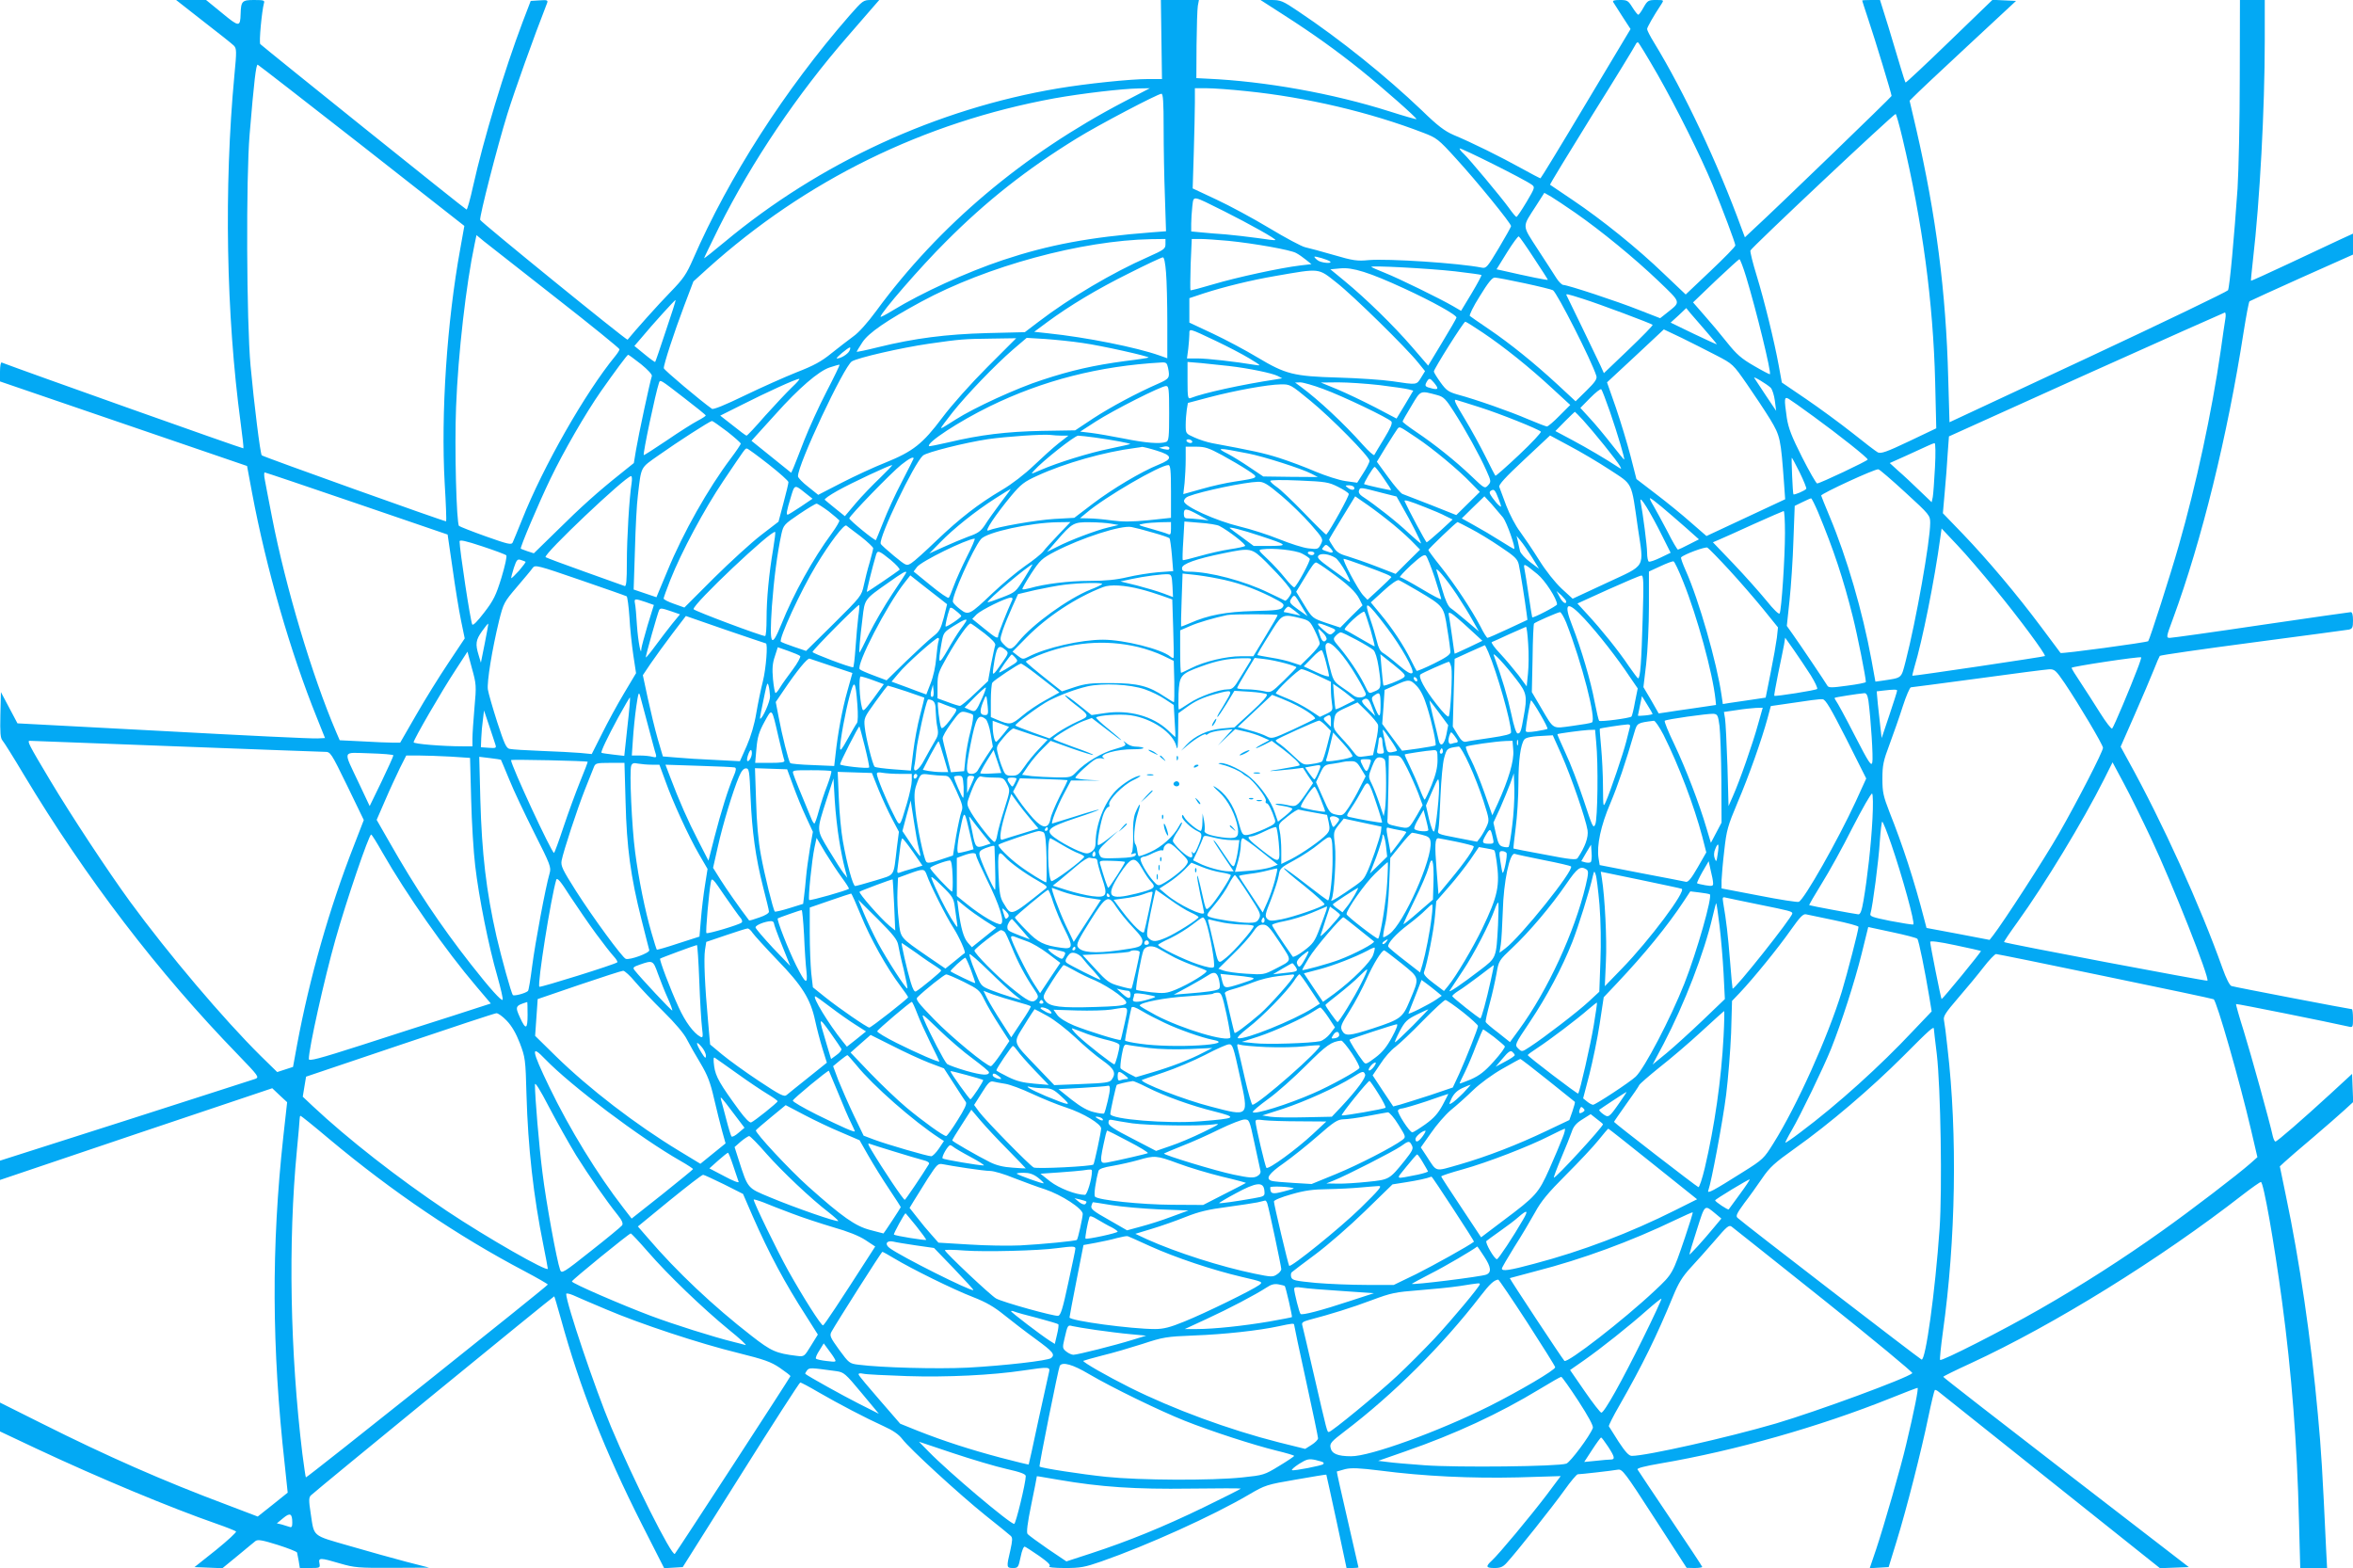 <?xml version="1.0" standalone="no"?>
<!DOCTYPE svg PUBLIC "-//W3C//DTD SVG 20010904//EN"
 "http://www.w3.org/TR/2001/REC-SVG-20010904/DTD/svg10.dtd">
<svg version="1.0" xmlns="http://www.w3.org/2000/svg"
 width="1280pt" height="853pt" viewBox="0 0 1280 853"
 preserveAspectRatio="xMidYMid meet">
<g transform="translate(0,853) scale(0.1,-0.1)"
fill="#03a9f4" stroke="none">
<path d="M1106 8414 c82 -63 157 -123 166 -132 15 -16 16 -28 3 -162 -57 -608
-45 -1302 34 -1890 10 -74 17 -137 15 -139 -3 -3 -1209 426 -1315 467 -5 2 -9
-20 -9 -50 l0 -53 672 -230 672 -230 27 -145 c77 -411 209 -869 353 -1225 l44
-110 -41 -2 c-23 -2 -400 16 -837 40 l-795 42 -45 85 -45 85 -3 -124 c-2 -97
0 -127 12 -140 8 -9 60 -92 116 -186 337 -561 729 -1074 1164 -1522 113 -117
117 -123 95 -132 -13 -4 -331 -107 -706 -227 l-683 -218 0 -52 0 -53 740 250
741 249 40 -38 41 -38 -21 -189 c-65 -595 -63 -1146 8 -1783 l16 -152 -81 -65
-82 -65 -168 64 c-347 130 -649 263 -1006 442 l-228 114 0 -79 0 -78 197 -93
c341 -160 730 -322 983 -410 52 -18 99 -37 104 -41 4 -4 -45 -49 -109 -101
l-117 -93 76 -3 76 -3 83 68 c45 38 89 73 97 80 13 9 37 5 120 -21 57 -18 105
-37 106 -42 1 -5 5 -26 9 -46 l6 -38 56 0 c54 0 55 1 51 25 -7 32 3 32 111 0
79 -23 100 -25 285 -24 l201 1 -125 32 c-69 18 -208 57 -308 86 -208 60 -192
47 -212 178 -11 70 -10 86 1 97 36 34 1322 1086 1324 1083 2 -2 17 -55 35
-118 104 -379 239 -721 442 -1123 l121 -238 51 3 50 3 316 502 c173 276 319
502 323 502 4 1 49 -23 100 -53 109 -63 254 -139 355 -185 49 -22 81 -44 100
-69 40 -53 309 -300 452 -415 69 -55 131 -105 138 -112 11 -10 10 -24 -2 -79
-22 -92 -21 -96 14 -96 28 0 30 3 42 60 7 36 17 59 23 56 6 -2 41 -25 79 -51
49 -35 64 -50 54 -56 -7 -5 27 -9 84 -9 85 0 108 4 200 36 249 87 606 248 803
364 87 51 96 54 254 81 90 16 165 28 166 27 1 -2 26 -117 56 -255 l54 -253 33
0 c17 0 32 2 32 3 0 2 -27 120 -60 262 -33 142 -59 259 -58 260 2 1 23 7 46
13 34 8 76 6 190 -8 238 -31 495 -43 750 -37 l232 7 -77 -103 c-89 -117 -258
-320 -297 -356 -36 -33 -33 -41 14 -41 32 0 46 6 66 28 55 60 255 312 314 395
34 48 67 87 73 87 16 0 185 19 218 25 24 4 38 -14 200 -265 l174 -269 43 -1
c23 0 42 3 42 6 0 3 -78 121 -173 262 -95 142 -176 262 -179 268 -5 7 38 18
125 33 405 69 863 199 1252 355 77 31 142 56 146 56 7 0 -18 -125 -61 -305
-28 -122 -122 -447 -164 -573 l-35 -103 52 3 51 3 43 140 c54 174 135 493 173
677 16 77 32 143 35 146 2 3 13 -2 22 -10 10 -8 285 -227 611 -487 l592 -472
78 3 79 3 -668 515 c-367 283 -668 517 -668 520 0 3 67 36 150 74 452 209
1029 566 1481 918 48 37 92 68 97 68 14 0 71 -322 115 -650 52 -386 82 -776
92 -1188 l7 -262 73 0 73 0 -5 97 c-20 431 -27 545 -45 738 -37 410 -101 844
-174 1190 l-33 160 27 25 c15 14 83 73 152 131 68 58 146 126 172 150 l48 44
-3 76 -3 77 -115 -106 c-158 -145 -293 -262 -302 -262 -4 0 -10 12 -14 28 -17
79 -119 446 -158 572 -25 79 -44 146 -42 148 3 3 508 -99 614 -123 21 -5 22
-2 22 45 0 27 -3 50 -6 50 -10 0 -637 120 -655 126 -10 3 -29 41 -49 97 -121
340 -327 794 -512 1128 l-42 77 76 173 c42 96 89 206 104 244 15 39 30 73 33
77 4 4 232 37 506 73 275 36 510 68 523 70 19 5 22 12 22 50 0 29 -4 45 -12
45 -7 0 -227 -32 -488 -70 -261 -39 -485 -70 -496 -70 -21 0 -21 3 17 105 156
424 296 993 384 1559 14 88 28 163 32 167 5 3 133 62 285 130 l278 124 0 57 0
57 -72 -33 c-40 -19 -165 -77 -277 -130 -113 -53 -205 -95 -206 -93 -1 1 4 53
11 115 37 319 64 820 64 1190 l0 222 -67 0 -68 0 -1 -423 c0 -232 -6 -503 -12
-602 -18 -260 -43 -538 -52 -554 -4 -7 -346 -172 -761 -366 l-754 -352 -7 241
c-12 466 -66 885 -174 1354 l-36 154 21 21 c11 12 141 135 289 272 l269 250
-64 3 -64 3 -235 -227 c-129 -125 -236 -225 -238 -223 -2 2 -14 38 -26 79 -12
41 -42 141 -67 223 l-46 147 -49 0 c-26 0 -48 -1 -48 -3 0 -2 16 -50 35 -108
33 -97 125 -400 125 -411 0 -5 -629 -613 -747 -721 l-51 -48 -18 48 c-129 354
-313 744 -476 1011 -21 34 -38 67 -38 74 0 9 33 68 78 136 14 22 14 22 -30 22
-41 0 -46 -3 -67 -40 -12 -22 -25 -40 -29 -40 -4 0 -18 18 -32 40 -23 37 -28
40 -68 40 -32 0 -41 -3 -36 -12 5 -7 27 -43 51 -80 l43 -66 -243 -406 c-133
-223 -244 -405 -247 -406 -3 0 -51 25 -105 55 -108 60 -269 140 -368 181 -48
21 -86 49 -173 134 -195 186 -442 385 -671 538 -86 58 -96 62 -149 62 l-57 0
129 -83 c156 -100 286 -193 419 -300 114 -92 305 -260 300 -265 -1 -2 -68 17
-146 42 -309 98 -677 164 -992 178 l-59 3 1 180 c1 99 4 195 7 213 l6 32 -103
0 -104 0 3 -215 3 -215 -76 0 c-96 0 -335 -25 -490 -51 -659 -111 -1297 -405
-1814 -836 -61 -51 -111 -90 -111 -88 0 3 37 78 81 168 181 361 426 724 701
1040 57 66 118 136 137 158 l34 39 -44 0 c-43 0 -46 -3 -119 -86 -351 -403
-655 -876 -850 -1324 -36 -82 -52 -106 -124 -180 -63 -64 -194 -211 -232 -258
-4 -6 -799 640 -802 652 -4 19 92 395 148 576 40 128 142 414 216 603 6 16 1
18 -41 15 l-48 -3 -44 -115 c-99 -262 -212 -635 -270 -895 -15 -69 -31 -125
-35 -125 -6 0 -1085 867 -1122 900 -8 8 8 179 20 223 5 15 -2 17 -54 17 -65 0
-71 -6 -73 -75 -2 -73 -8 -73 -101 4 l-87 71 -81 0 -82 0 148 -116z m7912
-291 c105 -185 233 -442 298 -598 54 -131 124 -317 124 -330 0 -7 -61 -69
-135 -139 l-135 -128 -118 112 c-144 139 -338 295 -497 402 -66 44 -121 82
-123 83 -2 2 101 171 228 376 128 204 234 378 237 386 3 7 8 13 13 13 4 0 52
-80 108 -177z m-7049 -385 l557 -437 -22 -123 c-73 -400 -106 -898 -85 -1277
7 -112 10 -205 8 -207 -3 -4 -995 351 -1003 359 -8 7 -42 280 -61 487 -22 240
-25 1026 -5 1260 24 290 35 381 44 378 5 -2 260 -200 567 -440z m4146 239
c-549 -287 -1007 -673 -1348 -1138 -47 -64 -96 -119 -125 -139 -26 -19 -79
-60 -118 -91 -55 -45 -97 -68 -190 -104 -65 -26 -193 -83 -284 -127 -105 -51
-169 -77 -177 -72 -61 43 -262 212 -262 221 -1 20 56 195 111 340 l50 132 76
69 c535 482 1178 797 1887 927 152 27 365 52 460 54 l60 1 -140 -73z m667 57
c324 -33 669 -114 960 -226 73 -28 82 -34 179 -141 110 -120 299 -352 299
-367 0 -4 -30 -58 -67 -120 -61 -102 -68 -111 -92 -106 -126 25 -509 50 -616
41 -61 -6 -85 -3 -190 28 -66 19 -136 38 -155 42 -19 4 -107 51 -195 104 -88
53 -218 123 -289 156 l-128 60 6 194 c3 107 6 229 6 273 l0 78 65 0 c36 0 133
-7 217 -16z m-452 -201 c0 -104 3 -272 7 -375 l6 -186 -79 -6 c-337 -26 -560
-68 -809 -151 -197 -66 -440 -177 -599 -274 -36 -22 -66 -38 -66 -34 0 20 218
272 355 408 221 222 441 395 712 562 116 72 440 242 461 243 9 0 12 -44 12
-187z m4019 -54 c109 -458 167 -891 178 -1326 l6 -253 -149 -71 c-122 -58
-152 -68 -169 -60 -11 6 -74 54 -140 107 -66 52 -179 135 -251 184 l-131 89
-17 93 c-24 131 -78 352 -121 492 -20 65 -35 125 -33 133 3 14 777 742 790
743 3 0 20 -59 37 -131z m-2016 -254 c18 -13 16 -18 -29 -94 -27 -45 -51 -81
-55 -81 -3 0 -21 21 -40 48 -44 61 -220 271 -247 296 -12 11 -22 23 -22 28 0
9 358 -170 393 -197z m237 -153 c142 -99 321 -246 450 -369 128 -123 125 -113
49 -174 l-38 -30 -113 44 c-120 48 -391 137 -414 137 -7 0 -25 17 -38 38 -13
20 -58 91 -101 156 -87 135 -86 117 -10 235 l46 72 37 -21 c20 -12 80 -52 132
-88z m-1909 8 c137 -69 282 -150 277 -156 -2 -2 -46 3 -97 11 -51 7 -129 16
-174 20 -45 3 -106 8 -134 11 l-53 5 0 42 c0 23 3 65 6 94 8 61 -6 63 175 -27z
m-3638 -469 c191 -149 347 -276 347 -281 0 -5 -10 -21 -23 -37 -162 -197 -393
-602 -507 -890 -24 -60 -47 -115 -51 -124 -7 -14 -25 -10 -146 33 -76 27 -141
53 -146 57 -14 14 -25 428 -16 648 11 289 55 670 101 886 l10 48 41 -34 c23
-18 198 -156 390 -306z m5322 214 c41 -62 75 -115 75 -117 0 -4 -107 18 -247
50 l-32 7 57 92 c31 50 60 89 64 87 5 -3 42 -56 83 -119z m-2005 77 c0 -26 -8
-31 -97 -71 -191 -84 -423 -221 -593 -351 l-75 -57 -205 -5 c-223 -6 -395 -28
-594 -77 -64 -16 -116 -27 -116 -24 0 2 15 25 32 52 34 51 132 118 318 219
358 194 874 334 1253 341 l77 1 0 -28z m341 18 c140 -14 338 -49 369 -66 14
-7 38 -24 54 -37 l30 -24 -60 -7 c-109 -13 -348 -65 -472 -102 -67 -20 -124
-35 -126 -33 -2 2 -1 66 1 142 l6 137 47 0 c26 0 94 -5 151 -10z m555 -113
c13 -13 -51 -7 -68 7 -10 7 -18 16 -18 19 0 6 76 -16 86 -26z m-893 -59 c4
-46 7 -169 7 -275 l0 -192 -42 15 c-128 45 -398 99 -608 121 l-74 8 70 52
c122 90 273 181 449 268 93 47 174 85 181 85 7 0 13 -31 17 -82z m3156 -25
c56 -185 138 -520 129 -529 -2 -1 -41 19 -87 46 -68 39 -95 63 -146 127 -34
43 -90 110 -124 148 l-61 70 122 117 c68 64 126 117 130 118 4 0 21 -44 37
-97z m-1861 -62 c152 -70 288 -145 285 -159 -1 -5 -36 -66 -78 -135 l-76 -126
-88 102 c-101 117 -250 262 -365 357 l-79 65 54 5 c66 7 158 -22 347 -109z
m277 93 c77 -9 142 -18 144 -20 2 -2 -22 -47 -53 -99 l-58 -96 -41 24 c-72 42
-299 153 -372 182 -38 15 -72 30 -75 33 -9 9 311 -8 455 -24z m-645 -61 c90
-70 381 -356 444 -435 l38 -47 -22 -36 c-25 -40 -21 -39 -155 -19 -55 8 -188
17 -295 20 -244 7 -286 18 -440 110 -63 38 -172 96 -242 129 l-128 60 0 67 0
66 78 26 c108 35 257 72 392 95 243 42 229 44 330 -36z m1024 -4 c79 -17 148
-34 154 -38 23 -15 211 -385 236 -466 5 -16 -7 -34 -53 -79 l-60 -59 -98 91
c-129 119 -257 222 -373 301 -52 35 -99 68 -104 72 -5 4 19 53 54 108 44 72
67 101 81 101 11 0 84 -14 163 -31z m318 -85 c86 -27 369 -133 378 -141 3 -3
-56 -63 -130 -134 l-135 -129 -19 42 c-11 24 -56 117 -100 208 -44 91 -82 168
-84 173 -5 10 -1 10 90 -19z m-4990 -174 c-30 -91 -56 -167 -58 -169 -1 -2
-28 17 -58 42 l-55 45 37 43 c62 75 185 210 187 207 2 -2 -22 -77 -53 -168z
m5656 1 c34 -39 62 -73 62 -74 0 -2 -57 24 -126 57 l-126 61 43 39 42 40 21
-26 c12 -14 49 -57 84 -97z m2828 67 c-3 -18 -15 -98 -26 -178 -48 -332 -134
-731 -227 -1055 -45 -159 -159 -514 -167 -523 -8 -7 -472 -70 -477 -64 -3 4
-51 68 -106 142 -133 178 -289 363 -424 504 l-110 114 10 114 c6 62 13 156 16
209 l7 95 746 337 c411 185 751 336 755 337 4 0 6 -15 3 -32z m-4039 -78 c116
-78 253 -188 375 -301 l100 -92 -58 -58 c-32 -33 -63 -59 -69 -59 -5 0 -52 18
-104 40 -95 41 -279 106 -383 134 -49 14 -61 23 -92 66 -20 28 -36 54 -36 59
0 14 162 271 171 271 4 0 47 -27 96 -60z m-1452 -45 c61 -29 142 -71 180 -94
66 -40 68 -42 32 -36 -109 18 -259 35 -311 35 l-59 0 7 53 c3 28 6 64 6 79 0
33 -5 34 145 -37z m2721 -78 c91 -47 92 -49 166 -155 41 -59 98 -145 127 -192
56 -93 58 -106 76 -350 l6 -86 -214 -100 -214 -100 -84 73 c-46 41 -132 111
-190 155 l-107 82 -32 125 c-18 69 -54 188 -80 264 l-48 137 155 144 154 144
97 -46 c53 -26 138 -69 188 -95z m-3965 -64 c-90 -90 -195 -208 -245 -275
-107 -143 -160 -184 -308 -244 -61 -24 -169 -74 -239 -110 l-128 -66 -55 44
c-30 23 -55 49 -55 57 -3 60 250 599 293 625 32 20 267 74 418 96 174 25 190
26 344 28 l132 2 -157 -157z m519 131 c101 -14 364 -73 358 -79 -2 -2 -59 -11
-127 -19 -170 -23 -292 -50 -452 -103 -137 -44 -370 -151 -470 -215 -76 -48
-79 -50 -79 -44 0 2 28 40 62 83 78 98 230 256 328 341 l75 64 100 -6 c55 -4
147 -13 205 -22z m-1270 -44 c-10 -18 -48 -41 -68 -40 -9 1 61 59 71 60 4 0 3
-9 -3 -20z m-1133 -71 c38 -31 62 -57 59 -65 -9 -24 -74 -327 -86 -401 l-12
-72 -71 -57 c-122 -97 -217 -182 -347 -311 l-126 -123 -34 11 c-19 7 -36 13
-37 14 -6 4 96 245 161 380 73 152 192 357 274 475 78 111 144 200 149 200 3
0 34 -23 70 -51z m2867 -20 c11 -54 7 -59 -51 -85 -119 -52 -261 -128 -356
-190 l-98 -65 -182 -3 c-192 -4 -333 -21 -506 -62 -57 -13 -106 -23 -107 -21
-17 17 163 135 331 217 289 141 595 219 931 238 28 2 32 -2 38 -29z m331 10
c112 -13 235 -39 265 -54 l25 -13 -35 -6 c-186 -28 -394 -74 -462 -101 -16 -7
-18 2 -18 95 l0 101 73 -6 c39 -4 108 -11 152 -16z m-2189 -140 c-41 -79 -95
-198 -121 -264 -25 -66 -52 -133 -58 -148 l-13 -29 -108 87 -108 87 24 27 c13
14 61 67 107 118 126 141 234 234 294 254 29 10 53 16 54 15 2 -2 -30 -68 -71
-147z m5136 22 c9 -9 19 -41 23 -71 l7 -55 -57 85 c-31 47 -59 89 -62 94 -9
13 68 -33 89 -53z m-5324 2 c-28 -27 -93 -96 -146 -155 -52 -60 -97 -108 -101
-108 -3 0 -37 25 -74 55 l-69 54 114 57 c136 69 298 143 315 143 7 1 -11 -20
-39 -46z m3493 25 c26 -32 24 -39 -8 -32 -41 10 -44 13 -33 35 14 24 18 24 41
-3z m-4079 -83 c64 -49 117 -92 117 -95 1 -3 -19 -16 -44 -29 -25 -13 -101
-61 -168 -107 -67 -45 -123 -81 -125 -80 -6 7 64 338 83 394 7 18 5 19 137
-83z m3476 49 c105 -38 355 -158 371 -177 7 -9 -5 -36 -39 -92 -27 -44 -51
-84 -54 -90 -2 -5 -30 19 -62 55 -101 114 -241 245 -339 317 l-30 22 28 1 c15
0 72 -16 125 -36z m307 21 c72 -9 142 -19 157 -23 l26 -7 -45 -76 -46 -76
-116 61 c-64 33 -156 77 -206 98 l-90 37 95 1 c52 0 154 -7 225 -15z m-378
-84 c114 -93 323 -305 323 -328 0 -8 -15 -38 -34 -67 l-33 -52 -64 9 c-35 5
-109 29 -164 52 -55 24 -144 57 -197 74 -85 27 -147 40 -363 80 -27 5 -71 19
-97 31 -47 21 -48 21 -48 68 0 26 3 63 6 84 l6 36 117 31 c141 37 317 69 388
70 51 1 54 -1 160 -88z m-767 -70 c0 -127 -2 -150 -16 -155 -31 -12 -111 -6
-229 18 -66 13 -147 27 -179 31 l-60 7 85 55 c95 61 355 193 382 193 15 0 17
-14 17 -149z m2398 9 c42 -122 83 -260 77 -260 -2 0 -33 38 -69 84 -35 45 -88
109 -117 140 l-52 57 54 55 c29 29 56 51 60 46 4 -4 25 -59 47 -122z m-937 90
c32 -9 45 -22 87 -88 63 -98 141 -239 177 -320 27 -60 27 -63 10 -82 -18 -19
-19 -19 -91 50 -87 83 -201 174 -301 241 -40 27 -73 52 -73 56 0 3 21 41 48
85 52 87 45 84 143 58z m2045 -116 c136 -99 294 -224 294 -234 0 -7 -260 -130
-275 -130 -5 0 -42 64 -82 143 -57 113 -74 157 -83 214 -15 105 -14 116 9 104
10 -6 72 -49 137 -97z m-1812 49 c107 -34 314 -117 328 -131 4 -4 -49 -61
-118 -126 -69 -65 -127 -116 -129 -114 -3 3 -27 49 -54 104 -27 54 -78 148
-114 207 -54 89 -62 107 -44 101 12 -3 71 -22 131 -41z m558 -69 c53 -58 186
-222 200 -249 10 -18 10 -19 -13 -4 -62 41 -162 100 -246 145 l-92 49 52 53
c28 28 53 52 54 52 1 0 22 -21 45 -46z m-4657 -61 c41 -32 74 -62 75 -66 0 -4
-24 -40 -54 -80 -123 -163 -260 -405 -345 -612 -23 -55 -46 -110 -51 -122 l-9
-22 -62 21 -62 21 7 216 c3 119 10 252 16 296 19 161 12 147 111 217 103 73
280 187 292 188 4 0 41 -26 82 -57z m3752 -35 c86 -57 228 -175 295 -245 l48
-49 -64 -63 -64 -63 -138 55 c-77 30 -146 57 -155 60 -8 3 -43 43 -77 90 l-62
85 51 84 c29 46 56 89 61 95 12 14 8 16 105 -49z m-1930 12 l35 0 -54 -42
c-29 -23 -90 -78 -135 -121 -48 -46 -119 -101 -172 -132 -129 -76 -230 -155
-356 -275 -60 -58 -122 -114 -137 -123 -27 -17 -27 -16 -95 39 -37 31 -70 60
-72 66 -12 33 182 439 230 480 21 18 228 70 354 89 97 14 299 28 339 23 16 -2
44 -4 63 -4z m178 -10 c96 -13 197 -32 193 -36 -2 -1 -50 -12 -108 -24 -115
-23 -287 -77 -377 -116 -57 -25 -57 -25 -38 -4 45 51 221 190 240 190 11 0 52
-5 90 -10z m2801 -175 c129 -85 117 -59 154 -318 33 -223 48 -196 -170 -298
l-185 -86 -60 55 c-36 34 -85 95 -123 156 -35 56 -82 125 -104 155 -23 30 -56
93 -74 140 -17 47 -35 93 -38 102 -5 11 32 52 135 148 l141 132 106 -57 c59
-31 157 -89 218 -129z m-2271 155 c3 -5 -1 -10 -9 -10 -8 0 -18 5 -21 10 -3 6
1 10 9 10 8 0 18 -4 21 -10z m4041 -142 c-4 -73 -9 -146 -12 -162 l-6 -28 -67
64 c-36 35 -87 83 -114 106 l-47 43 87 39 c49 22 102 47 118 54 17 8 34 15 39
15 5 1 6 -57 2 -131z m-4168 97 c-2 -2 -15 -1 -28 2 l-25 7 25 6 c22 6 39 -4
28 -15z m-67 -6 c88 -27 91 -45 11 -77 -94 -38 -250 -131 -357 -212 l-101 -77
-109 -6 c-99 -6 -310 -43 -359 -63 -24 -9 39 85 125 189 53 63 71 77 142 109
147 68 366 130 532 151 17 2 34 5 38 6 5 0 40 -8 78 -20z m357 -25 c46 -25
109 -62 139 -82 64 -42 65 -41 -71 -62 -43 -6 -124 -24 -179 -40 l-100 -28 7
61 c3 33 6 91 6 128 l0 69 57 0 c48 0 69 -7 141 -46z m-2467 -50 c60 -47 109
-91 108 -97 0 -7 -12 -58 -27 -113 l-27 -102 -95 -73 c-52 -40 -167 -145 -256
-233 l-161 -161 -56 20 c-32 11 -57 24 -57 29 0 4 16 50 36 100 61 154 184
384 289 540 122 181 118 176 128 176 5 0 58 -39 118 -86z m2609 59 c83 -16
290 -82 344 -110 l35 -18 -148 1 -149 2 -73 49 c-41 28 -93 60 -116 72 -73 37
-61 37 107 4z m-1820 -27 c0 -2 -29 -59 -64 -127 -36 -68 -81 -167 -101 -219
-21 -52 -39 -97 -40 -98 -5 -6 -145 109 -145 118 0 13 230 250 283 292 43 34
67 46 67 34z m4820 -76 c22 -45 38 -85 36 -89 -7 -10 -65 -35 -70 -30 -4 4
-12 199 -9 199 2 0 21 -36 43 -80z m-5002 -29 c-40 -38 -100 -100 -133 -139
l-59 -70 -51 41 c-27 22 -54 44 -58 48 -5 4 27 26 70 50 75 42 280 138 296
139 4 0 -26 -31 -65 -69z m1582 -75 l0 -143 -122 -13 c-93 -9 -142 -9 -201 -1
-43 6 -99 11 -125 11 l-47 1 35 29 c99 85 400 260 446 260 11 0 14 -30 14
-144z m1157 72 c24 -34 42 -63 40 -64 -2 -3 -139 28 -146 32 -5 4 49 94 57 94
4 0 26 -28 49 -62z m2838 -77 c131 -120 135 -125 135 -165 0 -100 -77 -533
-133 -751 -26 -99 -17 -91 -128 -108 l-37 -5 -22 121 c-48 260 -133 553 -227
777 -24 58 -45 109 -46 114 -2 10 292 146 311 143 7 -1 73 -58 147 -126z
m-8424 -60 l494 -169 27 -185 c14 -102 35 -230 46 -283 l20 -97 -88 -132 c-49
-73 -128 -200 -176 -284 l-87 -151 -42 0 c-23 0 -97 3 -164 7 l-123 6 -19 44
c-131 306 -275 788 -349 1168 -17 88 -35 179 -39 203 -5 23 -5 42 -1 42 4 0
229 -76 501 -169z m1495 112 c-13 -81 -26 -302 -26 -431 0 -103 -3 -133 -12
-130 -7 3 -105 38 -218 78 -113 40 -208 76 -212 79 -15 14 435 440 465 441 5
0 6 -17 3 -37z m3842 -21 c30 -15 57 -32 59 -39 4 -9 -101 -199 -122 -221 -2
-2 -56 50 -119 116 -64 66 -132 131 -151 143 -19 13 -35 28 -35 33 0 5 65 6
157 2 144 -6 161 -9 211 -34z m-308 -48 c50 -42 122 -113 160 -156 69 -79 69
-81 55 -109 -14 -27 -17 -28 -68 -22 -28 3 -100 26 -159 50 -59 24 -156 55
-215 69 -128 31 -301 109 -302 137 -1 10 10 22 24 27 75 29 308 77 377 79 32
1 49 -9 128 -75z m-2588 13 l38 -30 -65 -44 c-35 -23 -67 -43 -70 -43 -9 0 -6
21 16 92 22 74 20 74 81 25z m2983 34 c10 -17 -11 -21 -31 -6 -18 14 -18 14 3
15 12 0 24 -4 28 -9z m156 -33 l76 -19 35 -62 c41 -70 98 -183 98 -193 0 -3
-30 22 -68 57 -58 56 -181 153 -253 200 -14 10 -20 21 -16 31 6 18 6 18 128
-14z m-2079 -55 c-32 -43 -70 -96 -84 -119 -22 -33 -37 -45 -90 -63 -34 -13
-97 -39 -138 -58 l-75 -34 60 61 c73 75 192 170 300 239 44 28 81 51 83 51 2
0 -24 -35 -56 -77z m2712 18 c15 -40 15 -43 1 -31 -9 7 -25 26 -37 43 -17 24
-18 31 -7 38 17 10 22 5 43 -50z m-609 -107 c44 -34 102 -85 130 -113 l50 -51
-67 -66 -66 -66 -103 40 c-57 22 -129 47 -159 56 -43 12 -60 23 -77 51 -13 19
-23 37 -23 39 0 3 32 57 71 120 l71 116 46 -32 c26 -17 83 -59 127 -94z m632
10 c20 -27 68 -162 60 -170 -1 -2 -36 19 -77 45 -41 26 -105 64 -142 84 l-66
37 61 60 62 60 39 -42 c21 -24 49 -57 63 -74z m868 -105 l43 -86 -54 -26 c-31
-15 -59 -25 -65 -22 -5 4 -9 25 -9 48 0 38 -22 208 -36 282 -6 36 54 -61 121
-196z m-6 164 c31 -26 89 -76 130 -112 l73 -65 -53 -27 c-30 -16 -57 -28 -61
-29 -4 0 -30 44 -57 98 -28 53 -62 116 -76 140 -14 23 -23 42 -19 42 4 0 32
-21 63 -47z m851 -29 c86 -207 137 -362 189 -569 25 -99 71 -330 71 -355 0 -4
-46 -13 -101 -20 -87 -12 -102 -12 -109 1 -11 19 -148 223 -188 279 l-32 45
15 140 c8 77 18 224 21 326 l7 187 41 20 c23 11 44 21 48 21 3 1 20 -33 38
-75z m-2133 25 c39 -15 88 -36 108 -47 l37 -18 -67 -62 c-38 -34 -71 -62 -74
-62 -5 0 -102 182 -120 223 -4 11 23 3 116 -34z m-3250 -20 c29 -23 56 -46 59
-50 2 -4 -16 -36 -41 -70 -103 -140 -207 -327 -275 -496 -55 -135 -65 -114
-51 98 11 149 29 289 52 395 11 48 15 52 96 107 46 31 89 57 95 57 6 0 35 -19
65 -41z m2013 -20 l55 -30 -49 6 c-27 3 -57 5 -67 5 -14 0 -19 7 -19 25 0 32
12 31 80 -6z m3190 -99 c0 -134 -19 -419 -29 -437 -4 -7 -32 20 -73 71 -37 45
-117 135 -178 199 l-112 117 33 14 c19 8 104 46 189 85 85 38 158 70 163 71 4
0 7 -54 7 -120z m-3951 -7 c-36 -38 -74 -79 -84 -93 -11 -14 -56 -50 -100 -80
-43 -30 -122 -96 -175 -146 -125 -119 -132 -123 -176 -89 -20 15 -38 33 -40
40 -10 24 109 290 152 342 31 38 270 90 418 92 l69 1 -64 -67z m286 58 l40 -7
-55 -13 c-68 -16 -208 -69 -280 -106 l-54 -27 53 61 c84 97 92 101 180 100 42
0 94 -4 116 -8z m325 -27 c0 -31 -3 -35 -17 -29 -10 5 -52 17 -93 29 -72 20
-74 21 -40 27 19 4 61 7 93 8 l57 1 0 -36z m263 15 c50 -26 148 -102 140 -109
-4 -4 -42 -12 -83 -18 -41 -6 -115 -23 -164 -37 -49 -14 -90 -24 -92 -22 -2 2
-1 50 3 106 l6 104 84 -7 c47 -3 95 -11 106 -17z m1367 -15 c37 -19 110 -63
161 -98 80 -53 94 -67 101 -97 8 -36 34 -199 42 -262 l5 -39 -105 -49 c-58
-27 -108 -49 -112 -49 -4 0 -22 28 -39 63 -47 89 -139 229 -216 325 -37 46
-67 87 -67 90 0 6 151 151 159 152 1 0 34 -16 71 -36z m-3317 -43 c37 -29 67
-58 67 -63 0 -6 -9 -41 -19 -77 -11 -36 -25 -92 -32 -125 -12 -57 -16 -62
-163 -208 l-151 -149 -65 22 c-36 12 -68 25 -72 28 -14 13 108 278 193 418 74
122 151 223 163 214 6 -4 41 -32 79 -60z m1587 22 c47 -13 88 -27 92 -31 3 -4
9 -46 13 -93 l7 -86 -83 -6 c-46 -4 -121 -16 -167 -27 -60 -14 -118 -20 -205
-20 -113 0 -244 -16 -326 -40 -19 -5 -37 -8 -39 -5 -3 2 19 40 47 84 49 74 58
83 131 121 143 74 359 144 415 133 17 -3 68 -16 115 -30z m588 -19 c148 -49
152 -53 50 -54 l-88 0 -62 46 c-35 25 -65 48 -68 51 -10 10 66 -9 168 -43z
m3995 -288 c131 -159 278 -358 271 -365 -4 -4 -717 -110 -721 -107 -1 1 4 22
11 47 43 141 110 475 141 704 l7 50 85 -90 c47 -49 139 -157 206 -239z m-6647
218 c-23 -135 -36 -273 -36 -379 0 -52 -3 -95 -8 -95 -21 0 -386 137 -389 146
-8 24 428 436 444 420 2 -2 -3 -44 -11 -92z m4128 -46 l38 -62 -48 36 c-27 20
-51 47 -55 59 -3 13 -9 38 -12 54 l-7 30 22 -27 c13 -15 40 -55 62 -90z
m-5580 11 c5 -4 -7 -58 -26 -121 -30 -97 -43 -124 -94 -190 -36 -47 -61 -73
-65 -65 -10 18 -69 408 -69 452 0 10 33 3 123 -27 67 -22 126 -44 131 -49z
m2506 -7 c-27 -54 -59 -125 -71 -158 -12 -32 -24 -62 -28 -66 -4 -4 -48 26
-99 68 l-92 75 18 24 c22 31 267 151 314 155 4 0 -14 -44 -42 -98z m1990 27
c0 -5 -7 -6 -15 -4 -49 16 -48 15 -35 30 11 14 15 14 31 -1 11 -10 19 -21 19
-25z m2157 -100 c58 -63 141 -159 185 -213 l80 -99 -6 -56 c-4 -31 -19 -117
-34 -191 l-27 -135 -80 -12 c-44 -6 -96 -14 -116 -17 l-37 -6 -7 48 c-25 175
-124 520 -194 676 -17 38 -29 71 -26 74 17 17 131 59 143 53 7 -4 61 -59 119
-122z m-2325 90 c20 -10 39 -23 43 -29 5 -9 -68 -145 -84 -155 -4 -2 -27 21
-50 50 -24 30 -67 77 -96 104 -52 49 -52 50 -26 53 56 8 177 -5 213 -23z
m-195 -46 c38 -38 86 -89 107 -115 37 -46 37 -47 20 -73 -9 -14 -20 -24 -23
-23 -3 2 -44 22 -91 44 -131 64 -320 114 -431 114 -32 0 -39 4 -39 20 0 22 76
50 225 80 151 31 153 30 232 -47z m-2042 11 c31 -26 53 -50 48 -54 -17 -14
-173 -120 -177 -120 -4 0 31 140 50 203 8 25 16 22 79 -29z m2305 36 c0 -5 -6
-10 -14 -10 -8 0 -18 5 -21 10 -3 6 3 10 14 10 12 0 21 -4 21 -10z m115 -25
c11 -7 36 -41 55 -76 27 -52 30 -61 13 -49 -11 8 -54 39 -96 69 -61 44 -74 57
-65 68 13 16 60 9 93 -12z m540 -108 c19 -60 35 -112 35 -116 0 -5 -48 20
-106 55 -59 35 -112 64 -118 64 -6 0 21 29 59 65 54 49 73 61 82 52 7 -7 28
-61 48 -120z m-4946 87 c2 -2 -14 -23 -35 -48 -22 -24 -41 -43 -43 -41 -1 2 5
27 14 55 15 45 20 50 38 44 12 -4 24 -8 26 -10z m4553 -18 c134 -49 159 -60
156 -67 -2 -3 -31 -32 -66 -64 l-63 -58 -23 24 c-28 29 -118 199 -106 199 5 0
51 -15 102 -34z m1745 -92 c75 -186 160 -496 175 -639 l3 -30 -115 -17 c-63
-9 -133 -19 -156 -23 l-41 -6 -41 72 -42 71 15 126 c8 70 15 212 15 315 l0
188 63 29 c34 16 66 28 71 26 5 -1 29 -51 53 -112z m-1921 56 c96 -69 139
-109 159 -149 l17 -34 -61 -60 -60 -61 -76 25 c-75 26 -76 26 -120 98 l-44 72
41 67 c46 77 58 92 68 92 4 0 38 -22 76 -50z m-3827 -134 c4 -3 11 -54 15
-113 3 -59 13 -152 21 -206 l15 -99 -65 -109 c-36 -60 -90 -159 -120 -220
l-56 -111 -62 6 c-34 3 -129 8 -212 11 -82 3 -160 8 -172 11 -19 3 -29 26 -68
145 -25 78 -48 158 -51 178 -6 40 23 219 61 375 24 95 27 101 97 183 40 47 79
93 86 104 13 17 26 14 258 -66 134 -46 248 -86 253 -89z m2163 98 c-46 -74
-48 -76 -121 -104 -41 -16 -76 -28 -78 -26 -8 8 226 204 244 206 1 0 -19 -34
-45 -76z m2791 23 c42 -34 107 -135 107 -165 0 -8 -130 -76 -135 -70 -1 2 -10
55 -19 118 -9 63 -20 128 -23 144 -7 34 -2 32 70 -27z m-438 -112 c29 -44 68
-107 86 -140 l34 -60 -67 57 c-37 31 -76 63 -87 70 -13 9 -30 45 -45 99 -14
46 -27 93 -31 104 -10 31 49 -39 110 -130z m-2995 121 c0 -2 -34 -55 -76 -117
-42 -63 -98 -160 -126 -216 -27 -57 -51 -103 -52 -103 -4 0 1 68 16 187 12
105 10 102 140 193 76 54 98 67 98 56z m1448 -73 l3 -61 -53 20 c-29 11 -93
30 -143 43 l-90 22 60 13 c69 15 171 28 200 26 17 -1 20 -9 23 -63z m245 40
c101 -19 193 -51 290 -99 70 -36 76 -41 65 -57 -11 -15 -34 -18 -158 -21 -151
-4 -248 -22 -347 -66 -25 -11 -47 -19 -48 -18 -1 2 0 67 3 145 l5 143 56 -6
c31 -3 91 -12 134 -21z m-1504 -114 l33 -26 -18 -73 c-17 -63 -24 -76 -59
-103 -22 -17 -88 -78 -146 -134 l-106 -104 -69 26 c-38 14 -72 29 -77 34 -22
22 148 351 245 473 l30 38 67 -53 c36 -28 82 -64 100 -78z m3817 -101 c-7
-242 -13 -328 -25 -328 -3 0 -26 31 -51 67 -54 81 -149 199 -224 280 l-55 60
167 76 c92 41 173 76 181 76 12 1 13 -36 7 -231z m-1220 146 c138 -82 138 -82
157 -206 10 -59 17 -115 17 -125 0 -14 -25 -31 -90 -63 -49 -24 -91 -42 -94
-39 -2 2 -16 29 -31 59 -39 79 -103 175 -165 249 l-53 64 69 63 c40 37 75 61
83 58 8 -3 56 -30 107 -60z m-1721 38 c-6 -5 -33 -18 -62 -29 -124 -50 -317
-190 -391 -282 -38 -48 -50 -50 -81 -17 -23 24 -23 25 -6 78 10 29 33 85 51
125 l32 71 93 22 c52 11 123 25 159 29 88 11 216 13 205 3z m212 -28 c32 -8
83 -24 114 -35 l56 -20 5 -157 c3 -86 4 -159 2 -161 -2 -2 -10 1 -17 7 -49 41
-253 92 -367 92 -120 0 -310 -43 -406 -93 -29 -15 -32 -14 -58 6 l-28 22 76
77 c112 114 270 218 416 274 40 16 118 11 207 -12z m2313 -66 c0 -19 -21 -5
-36 25 l-17 32 27 -24 c14 -14 26 -28 26 -33z m-1461 10 c8 -13 23 -38 34 -57
l20 -33 -51 36 c-46 33 -50 40 -39 57 15 24 19 24 36 -3z m-1552 0 c-30 -66
-77 -186 -77 -195 0 -21 -12 -15 -78 39 l-63 51 24 25 c25 24 158 90 186 91 7
1 11 -5 8 -11z m-1995 -13 l45 -16 -34 -110 c-18 -61 -33 -118 -34 -127 -1
-49 -18 38 -24 125 -3 54 -8 108 -11 121 -5 26 -1 27 58 7z m1157 -80 c-4 -33
-11 -108 -15 -167 -4 -60 -10 -108 -13 -108 -19 -1 -221 76 -221 83 0 11 249
262 254 256 2 -2 0 -31 -5 -64z m2876 -60 c78 -103 151 -233 138 -246 -8 -8
-30 5 -76 44 -36 31 -74 60 -85 66 -13 7 -25 30 -32 63 -7 29 -23 83 -36 120
-37 109 -22 102 91 -47z m-2316 64 c1 -8 -80 -62 -85 -57 -3 4 9 60 22 96 3
10 12 8 33 -10 17 -13 30 -26 30 -29z m1816 27 l30 -25 -40 9 c-22 5 -44 10
-49 10 -9 0 13 30 23 30 3 0 20 -11 36 -24z m1575 -43 c75 -81 181 -217 243
-311 l46 -67 -15 -74 c-7 -41 -16 -76 -19 -79 -9 -9 -170 -30 -176 -23 -3 3
-14 49 -24 101 -21 114 -74 293 -121 413 -52 131 -30 144 66 40z m-4967 41
l46 -16 -42 -51 c-23 -29 -64 -82 -91 -119 -27 -37 -51 -66 -53 -65 -3 4 66
247 73 259 7 11 14 10 67 -8z m3802 -98 c14 -49 24 -90 23 -92 -2 -1 -36 18
-77 42 -41 24 -80 46 -85 48 -6 3 14 27 44 55 30 28 58 47 62 43 4 -4 18 -47
33 -96z m534 7 l75 -69 -75 -36 c-41 -19 -75 -35 -76 -34 -1 1 -6 37 -12 81
-6 44 -14 95 -17 114 -6 30 -5 32 12 23 11 -6 52 -41 93 -79z m531 30 c86
-221 165 -528 140 -543 -6 -4 -54 -12 -107 -19 -111 -15 -98 -23 -170 99 l-50
85 4 184 c1 101 5 186 8 189 9 9 129 61 141 62 6 0 21 -26 34 -57z m-1570 41
c0 -4 -30 -56 -66 -115 l-66 -109 -68 0 c-79 0 -198 -28 -269 -64 -28 -14 -53
-26 -56 -26 -3 0 -5 52 -5 116 l0 115 53 23 c45 20 132 45 202 60 33 6 275 6
275 0z m-2784 -154 c12 0 1 -138 -16 -206 -11 -43 -27 -121 -36 -174 -10 -61
-29 -125 -52 -178 l-37 -83 -135 7 c-74 3 -169 9 -210 13 l-74 6 -28 95 c-15
52 -39 152 -54 221 l-27 126 43 64 c24 35 77 108 117 161 l74 97 216 -75 c118
-40 217 -74 219 -74z m2909 137 c47 -12 52 -17 77 -67 15 -30 27 -62 27 -70 1
-9 -23 -39 -52 -68 l-52 -51 -43 14 c-24 9 -75 21 -115 27 -40 7 -74 13 -76
14 -4 3 17 37 86 147 48 75 55 77 148 54z m-1821 -19 c-4 -7 -18 -27 -31 -44
-13 -18 -44 -67 -68 -110 -49 -85 -54 -80 -34 33 11 62 12 63 67 98 59 37 78
43 66 23z m-2617 -118 l-21 -105 -12 40 c-19 62 -16 83 18 131 17 24 32 43 34
41 1 -1 -7 -49 -19 -107z m2718 55 c43 -34 62 -55 59 -65 -3 -8 -13 -55 -23
-105 l-16 -90 -71 -67 c-39 -38 -76 -68 -82 -68 -6 0 -36 9 -67 21 l-55 20 0
68 c0 62 4 73 51 156 61 107 118 187 130 183 5 -2 38 -25 74 -53z m1873 36
c41 -16 42 -18 25 -33 -17 -15 -21 -14 -57 18 -43 37 -34 42 32 15z m1085 -93
c4 -51 3 -124 -1 -162 l-7 -70 -44 60 c-25 32 -70 86 -100 118 -31 32 -51 61
-46 63 6 2 48 21 95 43 47 21 88 39 91 40 4 0 9 -42 12 -92z m-1097 23 c-12
-19 -24 -12 -35 20 -16 45 -14 47 15 17 15 -14 23 -31 20 -37z m164 -2 c41
-22 82 -47 91 -55 10 -9 21 -45 28 -90 17 -112 15 -120 -19 -134 -36 -15 -31
-18 -60 40 -28 56 -85 141 -134 199 -35 41 -36 45 -20 62 10 11 22 19 28 19 6
0 45 -19 86 -41z m-2274 -5 c-4 -10 -9 -51 -13 -93 -3 -43 -16 -102 -30 -137
l-24 -62 -52 19 c-29 11 -71 27 -94 35 l-43 16 38 45 c39 49 201 193 215 193
5 0 6 -7 3 -16z m4744 -187 c23 -37 39 -71 35 -75 -6 -7 -227 -42 -233 -37 -2
2 8 56 21 121 14 66 28 136 32 157 l6 38 48 -68 c26 -37 67 -99 91 -136z
m-3658 153 c42 -10 103 -31 135 -47 l58 -28 3 -112 c1 -62 0 -113 -2 -113 -3
0 -25 14 -50 30 -86 58 -147 74 -291 74 -110 1 -140 -3 -199 -22 l-69 -23 -41
32 c-112 89 -155 125 -155 130 -1 3 28 17 63 32 181 74 368 90 548 47z m1186
-157 c29 -48 52 -92 52 -99 0 -19 -43 -25 -65 -9 -11 9 -41 30 -66 47 -46 32
-47 35 -71 131 -21 87 -22 99 -9 108 22 13 93 -66 159 -178z m-1906 140 c15
-14 14 -19 -19 -66 -53 -76 -56 -78 -49 -27 17 117 26 128 68 93z m2624 -10
c48 -113 124 -379 124 -437 0 -10 -31 -18 -112 -30 -62 -9 -122 -18 -133 -21
-15 -3 -27 7 -46 39 l-26 43 5 185 5 184 81 37 c44 20 82 37 83 37 2 0 10 -17
19 -37z m-3743 -22 c4 -4 -14 -38 -41 -74 -27 -36 -58 -79 -68 -96 -10 -17
-21 -31 -25 -31 -4 0 -10 34 -14 75 -5 57 -3 86 10 124 l16 50 57 -20 c31 -11
60 -23 65 -28z m2861 -37 c9 -34 16 -67 16 -72 0 -6 -31 3 -69 21 l-69 32 46
47 c25 27 49 45 53 40 4 -4 15 -35 23 -68z m-4633 -244 c-6 -69 -11 -144 -11
-167 l0 -43 -53 0 c-109 0 -267 13 -267 22 0 15 154 281 228 393 l65 100 24
-90 c24 -86 25 -95 14 -215z m5670 151 c54 -70 58 -89 38 -197 -14 -82 -18
-94 -33 -94 -8 0 -21 40 -35 107 -19 89 -50 194 -95 318 -10 26 62 -51 125
-134z m-2727 120 c16 -18 15 -20 -35 -50 -28 -18 -53 -31 -54 -29 -4 3 63 98
69 98 1 0 11 -8 20 -19z m2110 -108 c-21 -15 -103 -47 -108 -42 -2 2 -6 41
-10 87 l-7 83 72 -57 c64 -52 69 -59 53 -71z m3992 45 c-35 -93 -127 -312
-136 -321 -4 -5 -34 34 -66 85 -32 51 -80 126 -106 165 -27 40 -49 76 -49 80
0 7 370 63 379 57 1 -1 -8 -31 -22 -66z m-7100 18 l111 -37 -27 -97 c-28 -98
-53 -234 -65 -348 l-7 -61 -116 5 c-64 2 -120 7 -123 11 -9 9 -45 152 -63 249
l-16 83 42 62 c73 108 130 178 142 174 6 -2 61 -21 122 -41z m2272 22 c-8 -13
-31 -51 -52 -85 -32 -54 -42 -63 -66 -63 -48 0 -156 -39 -210 -75 -29 -19 -54
-35 -57 -35 -3 0 -3 39 -2 86 5 100 11 108 124 149 85 31 142 42 219 44 58 1
58 1 44 -21z m192 -6 c34 -9 62 -19 62 -22 1 -3 -30 -35 -68 -72 -69 -67 -70
-67 -109 -58 -22 5 -64 10 -92 10 -29 0 -53 3 -53 7 0 4 21 42 48 86 l47 78
52 -6 c29 -3 80 -14 113 -23z m905 -22 c7 -34 -4 -248 -14 -267 -4 -7 -31 20
-68 68 -64 81 -99 147 -86 160 9 8 144 68 155 69 3 0 9 -14 13 -30z m-2261
-35 c39 -30 84 -65 100 -78 l29 -24 -74 -41 c-41 -22 -99 -61 -129 -87 -59
-49 -66 -50 -137 -20 l-33 14 0 88 c0 48 4 93 8 99 9 14 143 103 156 104 5 0
41 -25 80 -55z m1534 -10 l72 -34 0 -43 c0 -24 3 -59 6 -78 5 -33 3 -37 -30
-53 l-36 -17 -59 39 c-33 21 -86 49 -118 61 -32 13 -60 25 -62 27 -9 7 123
133 139 133 9 0 48 -16 88 -35z m4064 -42 c78 -116 208 -335 208 -351 0 -20
-136 -285 -240 -467 -79 -138 -302 -482 -358 -554 l-19 -24 -172 33 -171 32
-11 42 c-56 217 -119 409 -190 587 -34 88 -39 109 -39 183 0 72 5 97 39 187
21 57 54 150 72 207 18 56 38 102 44 103 5 0 170 22 365 48 195 27 369 49 387
50 30 1 37 -6 85 -76z m-6481 16 l57 -21 -56 -77 c-54 -72 -57 -75 -63 -51
-14 51 -18 170 -7 170 6 0 37 -9 69 -21z m2959 0 c0 -6 -4 -7 -10 -4 -5 3 -10
11 -10 16 0 6 5 7 10 4 6 -3 10 -11 10 -16z m-3 -31 c21 -22 40 -60 56 -113
27 -86 52 -203 46 -210 -3 -2 -44 -10 -93 -17 l-89 -12 -21 28 c-12 16 -36 49
-54 73 l-33 45 7 92 6 93 57 25 c74 34 82 34 118 -4z m-3518 -56 c1 -27 -41
-122 -54 -122 -2 0 1 17 5 38 4 20 14 66 21 102 11 53 14 61 20 40 4 -14 7
-40 8 -58z m475 -45 c4 -53 3 -93 -2 -100 -6 -7 -28 -46 -51 -87 -32 -58 -41
-69 -41 -49 0 40 28 195 52 283 25 93 32 85 42 -47z m1564 83 c35 -12 84 -36
110 -54 l47 -31 5 -88 c3 -48 5 -87 4 -87 -1 0 -19 17 -40 37 -82 77 -212 113
-341 94 l-75 -11 -70 56 c-38 31 -71 54 -74 51 -2 -2 20 -23 50 -46 86 -66 86
-66 16 -97 -33 -15 -81 -42 -106 -59 l-45 -32 -90 32 c-50 18 -93 35 -95 38
-7 7 134 111 183 136 68 34 144 62 208 77 84 19 232 12 313 -16z m1115 -37
l28 -22 -52 -26 c-28 -15 -52 -25 -54 -23 -1 2 -5 33 -8 70 l-5 68 32 -22 c17
-12 44 -32 59 -45z m-2413 26 c52 -18 96 -33 98 -34 1 -1 -9 -44 -23 -96 -14
-52 -30 -140 -37 -197 l-13 -104 -95 7 c-52 4 -98 10 -102 14 -11 10 -48 157
-54 216 -5 49 -3 52 58 137 35 49 65 88 68 88 3 0 48 -14 100 -31z m146 -27
c-12 -11 -17 7 -9 34 l8 29 3 -28 c2 -16 1 -31 -2 -35z m267 -9 c-34 -76 -37
-79 -69 -64 l-27 12 54 55 c29 29 57 54 61 54 4 0 -5 -26 -19 -57z m4977 40
c0 -5 -19 -64 -42 -133 l-42 -125 -7 60 c-4 33 -10 90 -14 127 l-6 67 33 4
c60 7 78 7 78 0z m-6794 -193 c20 -74 38 -144 42 -154 4 -16 1 -18 -19 -13
-13 4 -44 7 -68 7 l-44 0 6 88 c3 48 11 128 18 177 11 75 14 85 21 60 4 -16
24 -91 44 -165z m3148 143 c-15 -27 -34 -58 -42 -70 -8 -13 -12 -23 -9 -23 3
0 25 32 49 71 l43 71 83 -5 c46 -3 88 -9 93 -14 7 -7 -24 -41 -83 -95 l-93
-85 -68 -6 c-77 -7 -148 -40 -194 -90 l-28 -31 38 32 c40 34 97 67 97 56 0 -4
6 -1 14 5 8 7 41 15 73 18 l58 6 -40 -44 -40 -44 47 44 47 44 53 -12 c29 -6
71 -20 93 -30 l40 -18 -40 -21 c-22 -12 -36 -21 -32 -22 4 0 25 9 47 20 l38
20 59 -44 c60 -46 99 -83 92 -90 -2 -2 -49 -11 -104 -20 -93 -14 -67 -14 66 0
l57 7 27 -42 28 -41 -37 -55 c-52 -74 -54 -76 -105 -64 -25 5 -51 8 -60 6 -9
-2 8 -7 37 -11 28 -4 52 -12 52 -16 0 -5 -18 -22 -39 -39 l-39 -31 -18 52
c-20 60 -74 138 -130 187 -45 40 -129 81 -164 80 -19 -1 -15 -3 13 -10 37 -9
97 -36 107 -48 3 -3 14 -11 25 -17 31 -17 107 -115 101 -130 -3 -8 -1 -14 5
-14 9 0 28 -38 44 -88 6 -20 0 -26 -57 -52 -35 -16 -76 -30 -91 -32 -28 -3
-30 0 -51 74 -27 93 -71 156 -131 190 -11 6 1 -8 26 -30 50 -45 93 -129 103
-199 6 -51 -8 -58 -87 -48 -68 10 -100 22 -94 38 2 7 1 30 -3 52 l-8 40 -1
-47 c0 -27 -5 -48 -9 -48 -15 0 -76 50 -89 73 -9 17 -12 18 -13 5 0 -17 50
-64 87 -81 25 -11 25 -22 -4 -90 -12 -28 -19 -34 -26 -25 -6 9 -7 8 -3 -4 10
-34 -14 -28 -59 13 -25 23 -45 48 -45 55 0 7 11 30 25 50 14 20 25 42 25 48
-1 6 -8 -2 -17 -19 -27 -53 -94 -113 -155 -140 -33 -15 -62 -25 -64 -22 -3 3
-6 17 -8 31 -1 14 -6 29 -9 33 -14 13 -6 111 12 167 20 63 13 65 -13 4 -10
-26 -14 -64 -12 -120 1 -46 -2 -89 -7 -96 -7 -9 -5 -11 8 -6 13 5 16 3 13 -7
-3 -10 -28 -15 -96 -17 -88 -3 -93 -2 -101 20 -9 20 -3 30 47 77 l57 53 -53
-42 c-29 -23 -55 -40 -59 -37 -8 8 15 134 32 174 8 18 19 33 24 33 6 0 8 6 5
13 -8 22 76 108 131 133 27 13 44 24 37 24 -26 0 -94 -42 -132 -81 -63 -65
-110 -187 -110 -283 0 -24 -7 -38 -22 -49 -21 -13 -28 -13 -71 4 -27 11 -73
35 -103 54 -88 56 -78 69 89 125 71 23 127 44 125 46 -2 1 -60 -15 -128 -37
-69 -21 -126 -39 -126 -39 -9 0 27 93 60 155 l42 79 89 0 c89 -1 89 -1 13 3
-43 2 -78 8 -78 12 0 11 81 85 108 100 11 6 29 8 39 5 13 -4 15 -3 4 4 -26 18
75 47 164 46 70 0 75 12 6 15 -14 1 -34 9 -45 19 -16 13 -18 13 -8 1 10 -14 4
-18 -53 -34 -70 -19 -162 -73 -209 -124 -29 -30 -32 -31 -110 -30 -45 1 -105
4 -134 7 l-52 7 34 50 c19 28 54 69 78 92 l43 43 114 -41 c63 -22 116 -38 118
-36 2 3 -46 22 -107 43 -60 22 -110 41 -110 44 0 10 117 80 162 97 l47 17 81
-62 c44 -35 80 -61 80 -59 0 3 -32 30 -71 62 -39 31 -68 59 -66 62 13 12 129
20 187 12 117 -17 232 -95 250 -171 6 -23 8 -2 9 74 l1 108 43 31 c49 36 88
54 160 74 90 24 93 22 61 -32z m836 -30 c0 -72 -7 -73 -34 -3 -17 42 -17 45 0
57 30 22 34 15 34 -54z m2654 25 c13 -98 27 -312 21 -336 -5 -22 -19 -2 -96
148 -49 96 -95 180 -101 187 -6 8 -9 15 -7 17 4 3 123 22 160 25 12 1 18 -10
23 -41z m-4791 -30 c4 -41 2 -48 -14 -48 -28 0 -32 17 -13 67 20 50 20 50 27
-19z m1680 5 c59 -30 108 -66 100 -73 -4 -4 -59 -30 -120 -59 -109 -50 -114
-51 -142 -37 -16 9 -58 24 -93 33 l-65 18 93 87 94 88 51 -20 c28 -11 65 -28
82 -37z m-3640 -117 l-17 -158 -60 7 c-34 4 -62 8 -64 10 -5 5 33 85 91 192
34 62 63 111 64 109 2 -2 -4 -74 -14 -160z m5577 70 c0 -2 -18 -6 -40 -8 -22
-2 -40 -3 -40 -1 0 1 5 25 11 54 l11 52 29 -47 c16 -25 29 -48 29 -50z m-3900
16 c1 -26 4 -66 9 -88 7 -35 4 -48 -16 -80 -13 -22 -37 -65 -54 -96 -29 -58
-64 -80 -55 -35 3 12 8 51 11 85 6 57 50 255 62 275 2 4 13 2 24 -3 14 -8 19
-22 19 -58z m2373 21 l18 -48 -40 40 c-29 28 -37 41 -28 47 23 15 33 8 50 -39z
m2581 -173 l108 -215 -57 -125 c-97 -210 -281 -535 -310 -546 -7 -3 -105 12
-216 34 l-204 39 0 44 c1 24 7 98 15 164 12 109 19 133 72 259 62 145 132 344
163 458 l18 67 41 6 c176 26 224 33 241 31 16 -1 44 -49 129 -216z m-2216 143
l50 -68 -10 -52 c-12 -58 -34 -71 -43 -25 -3 15 -16 69 -29 120 -12 50 -21 92
-20 92 1 0 25 -30 52 -67z m551 -9 c24 -41 42 -77 39 -79 -2 -2 -29 -8 -61
-13 -40 -6 -57 -6 -57 2 0 28 24 166 29 166 3 0 26 -34 50 -76z m-3238 52 c19
-7 42 -16 52 -19 16 -6 13 -13 -24 -63 -29 -38 -45 -51 -49 -42 -9 15 -23 138
-17 138 3 0 20 -6 38 -14z m2355 -109 c3 -10 -2 -51 -11 -91 l-16 -74 -42 -6
c-38 -6 -43 -4 -62 21 -11 15 -41 51 -67 78 -44 48 -46 53 -41 94 6 42 8 45
67 72 l61 28 53 -52 c28 -28 55 -60 58 -70z m2067 1 c-27 -99 -99 -306 -137
-391 l-23 -52 -6 220 c-4 121 -10 236 -13 256 l-6 36 69 10 c37 6 85 11 105
12 l37 1 -26 -92z m-5328 -68 c15 -63 29 -121 32 -127 3 -10 -16 -13 -77 -13
l-82 0 7 78 c5 61 14 91 43 144 43 78 39 83 77 -82z m-1540 -41 c6 -18 3 -20
-36 -17 l-43 3 2 50 c1 28 5 73 9 100 l6 50 28 -83 c15 -46 31 -92 34 -103z
m2597 163 c5 -5 -1 -44 -12 -88 -12 -43 -24 -110 -28 -149 l-7 -70 -36 -3 -36
-3 -21 83 c-12 46 -23 90 -24 100 -2 9 19 46 46 83 46 63 51 67 80 61 17 -4
34 -10 38 -14z m4062 -62 c4 -36 9 -168 10 -295 l1 -230 -29 -55 -29 -55 -24
80 c-39 133 -112 323 -174 454 -33 68 -57 127 -53 130 7 8 231 39 264 38 23
-2 26 -7 34 -67z m-2114 28 l0 -32 -22 22 c-20 19 -21 24 -8 32 25 16 30 12
30 -22z m-1878 10 c9 -8 21 -43 27 -81 l12 -69 -34 -51 c-19 -29 -39 -62 -46
-74 -7 -15 -21 -23 -36 -23 -32 0 -32 22 -6 157 30 151 42 173 83 141z m97
-80 c-17 -21 -34 -40 -39 -43 -9 -5 -20 43 -20 86 l0 28 44 -16 45 -17 -30
-38z m1754 44 l27 -28 -20 -79 c-11 -44 -24 -83 -28 -87 -4 -4 -29 -11 -55
-14 -47 -7 -48 -6 -105 48 -31 30 -66 59 -77 65 -11 7 -17 14 -14 17 9 9 223
106 235 106 5 0 22 -13 37 -28z m1836 -49 c84 -168 166 -385 211 -554 l22 -86
-47 -82 c-35 -61 -52 -81 -64 -78 -10 2 -119 24 -243 47 l-226 44 -6 37 c-11
69 12 178 64 299 42 100 82 219 132 390 14 47 16 48 105 59 7 0 30 -34 52 -76z
m-183 40 c-3 -10 -12 -46 -20 -79 -17 -66 -85 -267 -110 -324 -15 -34 -15 -32
-16 80 0 63 -5 160 -10 214 -5 55 -9 101 -7 102 3 3 119 21 150 23 13 1 17 -4
13 -16z m-4161 -106 c15 -60 25 -110 23 -112 -8 -8 -158 9 -158 17 0 12 101
210 105 206 2 -2 15 -52 30 -111z m907 67 l87 -28 -47 -50 c-27 -28 -63 -72
-80 -98 -29 -42 -38 -48 -67 -48 -31 0 -37 4 -50 37 -9 21 -21 56 -26 80 -11
41 -10 43 32 93 23 28 48 49 53 47 6 -2 50 -17 98 -33z m1953 -29 c21 -30 36
-57 34 -59 -2 -2 -15 -6 -28 -8 -22 -3 -26 2 -33 37 -4 22 -10 50 -13 63 -3
12 -4 22 -1 22 2 0 21 -25 41 -55z m1118 -12 c12 -118 8 -420 -5 -448 -11 -24
-15 -14 -63 132 -29 87 -73 203 -99 257 -25 55 -45 100 -44 102 5 4 133 21
169 23 l36 1 6 -67z m-753 5 c0 -5 -4 -8 -9 -8 -5 0 -16 -3 -25 -6 -17 -7 -22
19 -9 51 5 15 8 15 24 -6 10 -13 19 -27 19 -31z m-573 -82 c-2 -6 -36 -15 -76
-21 -57 -9 -71 -9 -67 1 5 13 18 62 31 119 l7 30 54 -59 c30 -33 53 -64 51
-70z m1138 7 c53 -121 131 -347 141 -409 6 -38 -13 -91 -54 -152 -7 -11 -40
-8 -178 19 -93 17 -170 32 -171 33 -1 1 4 51 12 112 8 60 15 169 15 242 0 126
12 213 32 239 9 12 44 18 119 21 l36 2 48 -107z m-975 75 c0 -13 3 -33 6 -45
5 -19 2 -23 -16 -23 -20 0 -22 4 -16 31 3 17 6 38 6 45 0 8 5 14 10 14 6 0 10
-10 10 -22z m737 -20 c-3 -7 -5 -2 -5 12 0 14 2 19 5 13 2 -7 2 -19 0 -25z
m-7302 -8 c429 -16 794 -30 812 -30 31 0 33 -3 122 -185 l90 -186 -53 -137
c-135 -344 -243 -726 -310 -1086 l-22 -120 -43 -14 -43 -14 -90 88 c-203 201
-502 554 -712 841 -122 168 -318 465 -434 659 -116 194 -126 214 -110 214 7 0
364 -14 793 -30z m4179 -58 l24 -82 -38 0 c-21 0 -52 3 -69 6 l-31 6 41 80
c23 43 43 77 45 75 3 -2 15 -41 28 -85z m3098 36 c5 -57 -26 -160 -84 -288
l-30 -65 -42 120 c-23 66 -57 149 -75 184 -18 34 -30 66 -26 69 7 7 161 29
217 31 l36 1 4 -52z m-240 -76 c25 -53 60 -144 78 -200 32 -101 33 -103 16
-140 -9 -20 -25 -47 -34 -59 l-17 -22 -108 21 c-109 21 -109 21 -102 47 3 14
8 96 11 181 4 88 12 178 20 207 15 53 15 53 80 62 6 0 32 -43 56 -97z m-146
61 c-10 -10 -19 5 -10 18 6 11 8 11 12 0 2 -7 1 -15 -2 -18z m-3756 0 c0 -22
-17 -50 -25 -42 -6 7 11 59 20 59 3 0 5 -8 5 -17z m1302 -111 c-30 -2 -56 -1
-59 1 -2 3 13 32 34 66 l38 61 21 -62 21 -63 -55 -3z m2428 73 c0 -39 -9 -78
-32 -135 -18 -44 -35 -80 -38 -80 -3 0 -16 28 -29 63 -13 34 -37 88 -53 121
-16 32 -28 60 -26 62 4 3 120 21 156 23 20 1 22 -3 22 -54z m-5680 26 c0 -5
-29 -69 -64 -142 l-65 -134 -59 125 c-87 185 -94 166 58 162 72 -2 130 -7 130
-11z m312 -7 l105 -7 6 -226 c3 -124 13 -287 22 -361 20 -173 74 -441 120
-599 19 -68 33 -127 29 -130 -7 -7 -68 60 -173 194 -166 212 -299 411 -445
668 l-67 117 47 108 c25 59 62 137 80 175 l34 67 69 0 c37 0 115 -3 173 -6z
m5203 -64 c19 -38 46 -99 60 -135 l24 -65 -30 -53 c-47 -79 -42 -76 -107 -63
-55 12 -57 13 -54 42 1 16 3 100 5 187 l2 157 32 0 c30 0 35 -5 68 -70z
m-4930 47 c1 -1 21 -49 45 -107 23 -58 85 -188 136 -290 88 -174 93 -188 84
-220 -22 -74 -79 -381 -95 -505 -9 -71 -19 -133 -23 -136 -14 -13 -76 -29 -82
-22 -9 10 -62 202 -89 318 -56 247 -80 454 -88 744 l-6 234 58 -7 c33 -4 59
-8 60 -9z m4809 -3 c8 -20 8 -218 0 -267 l-7 -37 -24 71 c-13 39 -32 87 -42
107 -18 36 -18 38 2 90 16 41 24 52 42 52 13 0 26 -7 29 -16z m-4337 -8 c1 -1
-17 -49 -41 -107 -23 -57 -64 -168 -90 -246 -26 -79 -50 -143 -52 -143 -13 0
-234 476 -234 505 0 5 410 -4 417 -9z m4257 -8 c-15 -50 -21 -53 -38 -20 -21
41 -21 42 15 42 27 0 30 -3 23 -22z m-50 -30 l25 -41 -31 -61 c-16 -34 -44
-82 -61 -108 -28 -42 -34 -46 -62 -41 -40 8 -42 9 -81 99 l-35 79 22 47 c21
44 25 48 68 53 25 4 51 8 56 10 6 2 24 4 42 4 27 1 36 -5 57 -41z m-4001 -180
c6 -248 28 -408 86 -638 21 -85 41 -161 43 -169 3 -15 -106 -55 -128 -47 -19
7 -178 224 -270 368 -74 117 -84 137 -79 166 10 52 84 278 127 387 22 55 44
110 49 123 8 20 15 22 87 22 l79 0 6 -212z m142 202 l42 0 32 -87 c40 -113
126 -301 184 -401 l46 -79 -14 -89 c-8 -49 -18 -132 -22 -184 l-8 -95 -115
-37 c-63 -21 -115 -36 -117 -34 -2 2 -15 43 -29 92 -35 119 -70 293 -89 439
-18 134 -32 443 -21 470 5 13 13 16 37 11 18 -3 51 -6 74 -6z m8156 -400 c119
-253 320 -762 307 -775 -4 -4 -1100 203 -1106 210 -2 2 31 51 73 109 151 210
355 547 470 775 l47 94 61 -114 c34 -63 100 -197 148 -299z m-7704 385 c9 -3
8 -15 -6 -47 -30 -70 -69 -195 -104 -331 l-33 -129 -56 109 c-54 104 -104 217
-154 350 l-24 63 183 -6 c100 -3 188 -7 194 -9z m3175 -25 c-9 -22 -19 -40
-22 -40 -3 0 -15 15 -28 33 l-22 32 32 6 c58 11 58 12 40 -31z m-3089 -137 c8
-188 27 -326 68 -488 17 -66 32 -126 32 -134 1 -8 -19 -21 -52 -32 -30 -11
-55 -18 -56 -16 -54 71 -121 167 -154 219 l-42 67 26 115 c27 122 83 306 115
381 13 31 25 45 38 45 17 0 19 -12 25 -157z m232 62 c18 -49 49 -126 70 -170
l37 -80 -16 -90 c-8 -49 -18 -119 -21 -155 -3 -36 -8 -83 -11 -106 l-5 -41
-74 -23 c-41 -13 -77 -21 -80 -19 -9 10 -56 198 -76 309 -14 74 -23 178 -26
293 l-6 178 88 -3 87 -3 33 -90z m207 80 c3 -3 -7 -38 -22 -78 -16 -40 -36
-102 -46 -139 -10 -38 -21 -68 -24 -68 -3 0 -11 12 -17 28 -58 138 -91 221
-97 240 -7 22 -7 22 97 22 57 0 106 -2 109 -5z m257 -100 c20 -49 53 -121 74
-160 l37 -70 -11 -85 c-20 -166 -7 -145 -118 -180 -54 -16 -103 -30 -109 -30
-12 0 -45 120 -67 245 -9 50 -19 154 -22 233 l-6 143 93 -3 93 -3 36 -90z
m117 85 l64 0 0 -36 c0 -20 -12 -75 -26 -123 -42 -139 -36 -135 -76 -56 -40
79 -88 197 -88 215 0 9 10 10 31 6 17 -3 60 -6 95 -6z m94 -9 c0 -6 -4 -13
-10 -16 -5 -3 -10 1 -10 9 0 9 5 16 10 16 6 0 10 -4 10 -9z m144 -1 c29 0 33
-5 69 -83 33 -73 37 -87 27 -113 -6 -16 -19 -76 -29 -133 l-17 -105 -69 -23
c-53 -18 -71 -20 -77 -10 -14 23 -48 184 -58 279 -8 78 -7 104 5 138 22 62 23
63 73 56 25 -3 59 -6 76 -6z m3092 -273 c-7 -59 -16 -111 -19 -114 -4 -3 -17
-3 -31 1 -20 5 -26 16 -38 68 l-14 63 37 80 c19 44 44 104 55 134 l19 54 3
-89 c1 -49 -4 -138 -12 -197z m-2984 213 c1 -33 0 -60 -3 -60 -5 0 -49 99 -49
113 0 4 11 7 24 7 23 0 24 -4 28 -60z m57 53 c0 -5 -9 -26 -19 -48 l-19 -40 0
48 c-1 41 2 47 19 47 11 0 20 -3 19 -7z m107 -3 c51 0 54 -2 72 -35 18 -35 17
-36 -15 -138 -18 -56 -35 -119 -38 -139 -3 -21 -10 -38 -15 -38 -12 0 -92 101
-127 159 -23 40 -25 47 -13 79 31 88 52 123 67 118 8 -3 39 -6 69 -6z m124 -6
c0 -3 -5 -15 -11 -26 -11 -21 -12 -21 -25 -3 -20 27 -17 35 11 35 14 0 25 -3
25 -6z m277 -8 c2 -1 -17 -41 -42 -88 -24 -48 -47 -102 -50 -121 -11 -57 -41
-57 -94 0 -24 27 -59 70 -77 97 l-33 49 19 36 18 37 129 -4 c70 -2 129 -5 130
-6z m2013 -161 c-6 -60 -15 -114 -19 -118 -5 -5 -17 25 -27 66 l-17 75 34 78
c33 75 34 76 37 43 2 -19 -1 -83 -8 -144z m-3255 -166 c8 -52 22 -120 30 -150
l14 -54 -20 25 c-11 14 -47 70 -80 125 -69 115 -68 102 -12 277 l37 113 7
-120 c4 -66 15 -163 24 -216z m2924 195 c18 -53 31 -98 29 -99 -3 -3 -124 18
-175 30 -21 5 -21 6 10 53 18 26 43 69 57 95 31 58 35 54 79 -79z m-305 30
c15 -37 26 -68 24 -69 -5 -5 -123 17 -131 25 -8 7 62 110 74 110 4 0 19 -30
33 -66z m3002 -107 c-7 -139 -28 -326 -49 -447 -9 -54 -17 -75 -28 -74 -21 2
-263 47 -267 50 -2 1 28 53 67 116 39 62 115 199 168 305 54 105 102 189 107
186 5 -4 6 -62 2 -136z m-4580 -3 l43 -51 -91 -28 c-50 -15 -98 -30 -106 -33
-20 -7 -9 63 25 171 l24 78 31 -43 c17 -24 50 -66 74 -94z m-608 -158 c6 -22
10 -41 8 -43 -2 -2 -25 28 -50 66 l-47 70 22 83 23 83 17 -110 c9 -60 21 -128
27 -149z m2149 194 l72 -13 9 -41 c7 -35 6 -45 -12 -65 -29 -32 -131 -103
-193 -135 l-53 -26 0 72 c0 40 -4 89 -9 109 -8 35 -7 38 43 77 28 23 56 40 61
38 6 -2 42 -9 82 -16z m623 -95 c0 -13 -68 -7 -76 6 -3 5 7 30 23 56 l27 47
13 -50 c7 -27 13 -54 13 -59z m-2493 -23 l19 -82 -35 -10 c-20 -5 -41 -10 -47
-10 -12 0 -5 67 17 165 15 66 17 63 46 -63z m70 1 l42 -52 -36 -12 c-43 -14
-48 -8 -63 71 -6 30 -13 64 -16 75 -4 17 -2 16 13 -5 10 -14 37 -48 60 -77z
m1931 88 c10 -6 9 -13 -7 -32 -21 -26 -19 -27 -36 26 -5 16 21 20 43 6z m234
-76 c-5 -34 -57 -186 -80 -230 -17 -34 -22 -38 -113 -100 -64 -43 -86 -54 -75
-37 13 22 26 223 18 292 -9 73 -8 76 19 111 l29 36 102 -22 103 -22 -3 -28z
m2776 -67 c60 -174 131 -432 120 -437 -5 -2 -61 7 -124 19 -99 20 -114 25
-109 40 12 38 45 291 51 393 4 59 10 107 13 107 4 0 26 -55 49 -122z m-3332
10 c10 -118 7 -119 -86 -47 -81 63 -94 79 -62 79 9 0 42 13 72 28 30 15 58 25
62 22 4 -3 10 -40 14 -82z m-1256 72 c0 -5 -5 -10 -11 -10 -5 0 -7 5 -4 10 3
6 8 10 11 10 2 0 4 -4 4 -10z m1913 -6 c20 -3 37 -8 37 -11 0 -2 -19 -29 -42
-60 l-43 -56 -6 34 c-21 109 -21 111 -2 105 10 -3 35 -8 56 -12z m507 -38 c8
-34 7 -36 -19 -36 -39 0 -42 7 -19 46 23 40 27 39 38 -10z m-2443 26 c9 -6 14
-48 16 -140 1 -73 1 -132 -2 -132 -9 0 -99 55 -146 91 -58 43 -121 106 -113
114 8 8 200 73 218 74 8 0 21 -3 27 -7z m2058 -13 c36 -9 44 -16 47 -38 12
-91 -147 -448 -224 -502 -16 -12 -31 -19 -33 -17 -3 2 2 36 11 74 9 38 18 134
21 213 l6 144 55 68 c30 38 59 69 64 69 5 0 29 -5 53 -11z m-5655 -96 c129
-226 344 -533 512 -730 l78 -92 -207 -67 c-115 -36 -337 -108 -495 -159 -237
-76 -288 -89 -288 -76 0 58 84 435 145 651 59 210 182 570 194 570 4 0 31 -44
61 -97z m4618 67 l44 0 -7 -52 c-4 -29 -12 -64 -17 -77 -8 -23 -11 -21 -55 45
-25 38 -50 74 -56 79 -15 15 0 -10 55 -92 l49 -73 -28 0 c-37 0 -120 23 -160
44 l-33 16 25 53 c13 28 26 59 29 68 4 15 10 15 57 3 30 -8 73 -14 97 -14z
m551 -100 c1 -83 -13 -218 -24 -228 -2 -2 -56 38 -120 88 -64 50 -119 90 -121
87 -3 -3 47 -46 111 -96 63 -51 113 -96 110 -101 -8 -13 -164 -67 -234 -81
-54 -10 -65 -10 -78 3 -13 14 -11 25 21 104 19 49 38 108 42 131 6 39 10 43
84 83 43 23 104 63 136 90 71 57 72 55 73 -80z m291 65 l6 -55 -47 -46 -47
-46 34 88 c18 49 33 98 34 108 0 38 14 4 20 -49z m-2960 -170 c23 -31 40 -58
38 -60 -10 -9 -210 -66 -216 -61 -7 8 14 216 29 287 l11 51 48 -81 c27 -44 68
-106 90 -136z m387 140 l51 -74 -53 -16 c-30 -8 -62 -18 -71 -22 -14 -5 -15 0
-10 33 3 21 8 65 12 97 3 31 9 57 13 56 3 0 29 -33 58 -74z m809 40 c32 -19
73 -41 91 -47 18 -7 32 -15 31 -19 -8 -19 -171 -140 -179 -132 -19 19 -24 233
-5 233 2 0 30 -16 62 -35z m1085 -37 l90 -72 -38 -14 c-21 -7 -73 -16 -117
-19 l-78 -6 7 24 c15 47 25 94 25 127 0 17 5 32 10 32 6 0 51 -32 101 -72z
m1062 53 c48 -10 90 -21 93 -24 8 -8 -46 -86 -125 -181 l-66 -80 -10 130 c-11
138 -9 174 9 174 6 -1 51 -9 99 -19z m-1470 -127 c-15 -24 -88 -81 -131 -103
-21 -11 -26 -9 -48 16 -37 42 -76 112 -69 123 3 6 12 10 18 10 7 0 30 9 51 20
22 10 43 17 47 14 5 -3 9 2 9 10 0 8 8 19 18 25 14 8 27 0 69 -41 50 -49 51
-52 36 -74z m2891 60 c-6 -43 -8 -46 -16 -24 -6 15 -5 34 3 52 16 40 22 28 13
-28z m-3934 39 c5 -140 6 -233 3 -233 -8 0 -83 167 -85 190 -2 18 5 25 32 36
42 15 50 16 50 7z m3243 -83 c-4 -4 -18 -4 -30 -1 l-21 6 26 45 27 45 3 -44
c2 -24 0 -47 -5 -51z m-524 64 c3 -2 8 -28 12 -57 19 -135 8 -190 -79 -371
-49 -101 -141 -257 -184 -309 l-23 -28 -57 43 c-38 28 -55 48 -52 58 18 49 55
237 60 306 l7 81 69 79 c38 43 90 110 116 147 l47 69 40 -7 c21 -3 41 -8 44
-11z m-2173 -31 c-10 -10 -19 5 -10 18 6 11 8 11 12 0 2 -7 1 -15 -2 -18z
m2239 17 c7 -11 -14 -115 -21 -108 -2 2 -7 29 -12 61 -8 51 -7 57 9 57 10 0
21 -5 24 -10z m-2885 -13 c0 -8 27 -67 59 -133 69 -138 98 -232 75 -241 -17
-6 -105 45 -182 107 l-57 46 0 104 0 103 35 13 c47 17 70 17 70 1z m156 -8
c27 -31 110 -91 178 -129 56 -32 58 -34 38 -49 -189 -150 -179 -146 -223 -74
-18 29 -23 55 -27 154 -5 124 -1 136 34 98z m2932 -18 c78 -15 145 -31 148
-34 19 -19 -274 -384 -358 -447 l-31 -23 7 44 c4 24 8 106 11 182 4 161 38
321 65 312 8 -3 79 -18 158 -34z m-2442 9 c8 0 14 -7 14 -16 0 -8 11 -49 25
-91 33 -96 26 -108 -54 -98 -31 4 -91 18 -135 32 l-79 25 39 31 c21 18 63 53
94 79 30 26 61 45 68 42 8 -2 20 -4 28 -4z m306 -127 c29 -31 19 -39 -80 -64
-152 -38 -170 -18 -93 103 64 98 84 104 124 33 15 -27 37 -60 49 -72z m1536 0
l-3 -97 -79 -68 c-43 -38 -80 -67 -81 -66 -2 2 25 60 60 131 35 70 69 150 76
177 19 74 30 41 27 -77z m-2616 32 c2 -47 0 -85 -3 -85 -9 0 -119 117 -119
128 0 8 80 39 107 41 8 1 13 -27 15 -84z m938 76 c0 -8 -85 -140 -91 -141 -4
0 -23 55 -45 132 -5 16 2 17 65 15 39 -1 71 -4 71 -6z m523 -57 c26 -4 49 -10
52 -14 5 -9 -86 -148 -113 -173 -20 -19 -21 -18 -31 20 -5 21 -15 64 -22 96
-7 31 -14 55 -16 53 -3 -2 5 -47 16 -100 12 -53 21 -98 21 -101 0 -24 -139 43
-204 98 l-39 33 49 32 c27 17 66 49 87 70 l38 39 57 -23 c31 -13 78 -26 105
-30z m903 -56 c-5 -98 -37 -292 -49 -304 -5 -6 -172 123 -172 133 0 25 100
167 155 220 36 35 67 63 69 63 2 0 1 -51 -3 -112z m1773 -2 c1 -16 -4 -18 -41
-12 -23 4 -44 9 -46 11 -2 2 11 30 29 62 l34 58 11 -50 c7 -27 13 -58 13 -69z
m-2384 14 c-9 -34 -27 -87 -41 -118 l-25 -56 -64 97 c-36 53 -65 99 -65 101 0
3 25 8 56 12 31 3 77 12 102 19 26 7 48 11 50 10 2 -2 -4 -31 -13 -65z m1694
61 c13 -8 13 -20 -3 -88 -60 -252 -206 -570 -363 -785 l-49 -67 -64 51 c-36
27 -66 53 -68 58 -2 5 8 50 22 102 14 51 30 124 37 163 12 69 13 70 86 139 90
84 212 228 294 348 59 86 76 99 108 79z m-3587 -32 c18 -53 105 -226 144 -286
32 -50 69 -133 62 -138 -2 0 -26 -20 -54 -43 l-51 -41 -94 64 c-156 108 -150
100 -160 198 -6 47 -9 119 -7 159 l3 73 60 22 c79 29 84 28 97 -8z m3659 -161
c7 -86 9 -209 5 -308 l-6 -165 -57 -53 c-59 -55 -244 -197 -321 -247 -43 -28
-43 -28 -63 -9 -20 20 -20 21 64 146 92 138 175 294 230 433 32 81 95 282 112
360 7 28 8 29 15 8 5 -11 14 -86 21 -165z m447 87 c27 -10 -176 -281 -324
-433 l-94 -97 6 135 c6 120 -6 353 -22 451 l-6 37 213 -44 c118 -25 220 -46
227 -49z m-3954 -99 c4 -28 9 -67 12 -86 5 -33 4 -32 -32 25 -34 56 -83 154
-106 215 -7 18 8 8 55 -39 59 -57 65 -68 71 -115z m1599 67 c63 -97 68 -108
56 -130 -10 -19 -20 -23 -56 -23 -52 0 -178 19 -211 31 -22 9 -22 10 28 70 28
33 62 83 75 110 14 27 29 49 33 48 4 0 38 -48 75 -106z m-3551 -212 c39 -53
82 -108 96 -123 14 -15 23 -30 20 -33 -11 -11 -418 -138 -424 -133 -12 13 63
485 92 582 5 14 23 -7 75 -89 39 -59 102 -151 141 -204z m786 86 c9 -10 12
-21 6 -26 -13 -12 -185 -63 -191 -57 -6 5 14 225 24 278 5 26 11 20 75 -75 39
-56 77 -110 86 -120z m836 70 l6 -139 -33 27 c-46 38 -168 177 -161 184 5 5
178 70 180 67 1 0 4 -63 8 -139z m914 73 c30 -11 89 -26 132 -33 l79 -12 -74
-115 -74 -114 -45 94 c-36 77 -81 200 -73 200 1 0 26 -9 55 -20z m1591 -19
c-12 -21 -31 -51 -44 -66 l-22 -28 -26 19 c-15 10 -26 21 -27 24 0 4 130 89
138 90 2 0 -7 -17 -19 -39z m-1639 -42 c13 -38 40 -104 62 -146 47 -93 45
-108 -18 -99 -95 13 -127 28 -191 95 -35 35 -63 67 -62 70 0 7 171 149 180
150 4 1 17 -31 29 -70z m632 19 c40 -29 92 -62 116 -72 23 -10 42 -22 42 -25
0 -11 -124 -89 -175 -111 -56 -24 -73 -25 -95 -5 -15 13 -14 24 9 140 14 69
27 125 28 125 1 0 35 -24 75 -52z m-92 37 c0 -9 -41 -199 -46 -214 -6 -18 -58
31 -121 114 l-45 60 59 8 c33 4 78 13 99 21 44 16 54 18 54 11z m3031 -10 c16
-10 -70 -312 -138 -485 -75 -190 -218 -463 -265 -507 -33 -31 -219 -153 -232
-153 -6 0 -21 8 -33 18 l-21 17 34 130 c18 72 44 195 56 275 l22 145 71 75
c152 161 276 313 365 448 l35 53 49 -6 c28 -3 53 -8 57 -10z m-4617 -116 c49
-122 141 -286 215 -384 23 -30 41 -57 41 -60 0 -7 -201 -165 -211 -165 -12 0
-165 105 -241 166 l-66 53 -9 78 c-4 43 -8 141 -8 217 l0 139 110 38 c61 21
112 38 115 38 3 0 27 -54 54 -120z m1351 111 c3 -5 1 -10 -4 -10 -6 0 -11 5
-11 10 0 6 2 10 4 10 3 0 8 -4 11 -10z m3535 -51 c163 -33 180 -37 180 -48 0
-21 -316 -419 -325 -409 -1 2 -8 71 -14 153 -11 136 -20 216 -37 314 -5 33 -5
33 23 26 15 -3 93 -20 173 -36z m-3496 -15 c16 -25 55 -73 87 -107 46 -48 57
-66 53 -83 -6 -25 -16 -28 -129 -44 -131 -18 -203 -12 -222 19 -9 14 3 39 66
139 88 141 100 147 145 76z m-1188 -204 c3 -19 16 -80 30 -134 13 -55 22 -101
20 -103 -6 -7 -111 156 -160 247 -25 47 -59 119 -76 160 l-31 75 106 -105 c83
-83 106 -112 111 -140z m471 132 l62 -39 -66 -53 -66 -53 -23 26 c-22 26 -37
77 -50 176 l-7 55 44 -36 c24 -20 72 -54 106 -76z m2792 -26 c-10 -179 -8
-175 -97 -243 -103 -79 -177 -129 -166 -112 5 8 38 57 72 109 61 91 145 254
173 333 7 20 15 37 19 37 3 0 2 -56 -1 -124z m1205 -2 c8 -66 18 -182 22 -259
l7 -140 -120 -115 c-66 -63 -154 -143 -196 -178 l-77 -63 60 113 c114 219 220
493 266 690 10 43 19 76 20 75 2 -2 10 -57 18 -123z m-1566 49 c-9 -80 -33
-201 -50 -260 l-13 -43 -85 66 c-47 36 -86 69 -88 74 -6 17 42 70 107 119 36
27 79 63 95 80 17 17 33 31 36 31 4 0 3 -30 -2 -67z m-573 35 c-4 -13 -21 -58
-37 -101 -26 -69 -36 -82 -85 -119 -30 -23 -58 -37 -61 -32 -69 99 -112 165
-112 172 0 5 30 14 68 21 37 7 103 27 147 45 44 19 81 34 83 35 2 0 0 -9 -3
-21z m75 -26 c-1 -4 -26 -34 -56 -67 -31 -33 -53 -53 -51 -45 3 8 16 47 28 86
l24 72 28 -20 c15 -11 27 -22 27 -26z m-1808 -14 c-9 -9 -13 -7 -17 5 -17 53
-17 53 7 30 17 -18 19 -26 10 -35z m-1108 -95 c3 -76 9 -165 13 -197 8 -77 -5
-69 -56 32 -42 84 -107 250 -100 256 4 3 119 44 130 45 3 1 9 -61 13 -136z
m5604 81 c72 -15 132 -31 132 -36 0 -18 -61 -254 -91 -353 -76 -247 -244 -621
-372 -825 -51 -82 -57 -88 -164 -155 -165 -104 -198 -122 -190 -101 16 42 79
377 97 521 11 88 23 239 27 335 l5 175 43 45 c72 76 209 244 276 340 51 72 68
90 84 86 11 -2 80 -17 153 -32z m-3419 -6 c22 -59 54 -239 44 -249 -7 -7 -35
-2 -89 16 -75 25 -214 93 -214 105 0 3 30 20 68 37 37 18 90 51 117 72 28 22
53 40 58 40 4 1 11 -9 16 -21z m317 -5 c-10 -10 -19 5 -10 18 6 11 8 11 12 0
2 -7 1 -15 -2 -18z m512 -35 c42 -34 81 -65 86 -69 9 -8 -103 -68 -191 -101
-56 -21 -195 -59 -199 -55 -1 1 15 31 37 67 31 52 174 220 187 220 2 0 38 -28
80 -62z m-1833 -3 l47 -55 -53 20 c-68 27 -69 28 -69 49 0 13 17 41 26 41 1 0
23 -25 49 -55z m1104 35 c29 -5 78 -10 107 -10 30 0 54 -4 54 -8 0 -15 -107
-138 -149 -171 -47 -37 -42 -43 -71 84 -11 50 -23 98 -26 108 -5 15 -2 18 13
13 10 -3 42 -10 72 -16z m-2449 -2 c0 -7 20 -62 45 -123 l44 -110 -95 99 c-51
55 -94 105 -94 111 0 12 49 32 83 34 9 1 17 -5 17 -11z m2751 -104 c70 -107
72 -95 -26 -146 -58 -30 -63 -31 -155 -25 -53 3 -108 11 -124 17 l-28 10 79
78 c44 42 92 96 108 120 21 32 34 42 55 42 24 0 36 -13 91 -96z m3469 19 c8
-8 42 -177 65 -316 l13 -79 -101 -106 c-177 -189 -410 -400 -612 -551 -43 -33
-81 -59 -83 -57 -1 2 14 32 34 66 48 82 174 343 215 445 57 143 129 367 166
516 l36 146 130 -28 c71 -15 133 -31 137 -36z m-6336 32 c9 -13 69 -79 134
-147 136 -140 181 -213 206 -329 9 -42 27 -111 40 -153 l24 -77 -101 -81 c-56
-45 -109 -87 -118 -95 -13 -11 -34 -1 -150 76 -74 49 -164 114 -200 144 l-66
55 -11 124 c-18 196 -24 342 -17 390 l7 44 106 36 c59 20 112 37 118 37 7 1
19 -10 28 -24z m1373 3 c5 -7 22 -44 38 -83 31 -78 74 -158 118 -223 27 -40
28 -45 14 -60 -22 -21 -43 -11 -139 67 -72 58 -199 186 -197 200 1 11 131 111
144 111 7 0 17 -6 22 -12z m118 -48 c28 -9 80 -40 117 -68 l66 -50 -55 -82
-55 -83 -35 54 c-38 58 -123 231 -123 250 0 7 7 8 18 4 9 -4 40 -15 67 -25z
m665 -11 c0 -5 -7 -9 -15 -9 -9 0 -12 6 -9 15 6 15 24 11 24 -6z m1290 6 c-7
-9 -15 -13 -19 -10 -3 3 1 10 9 15 21 14 24 12 10 -5z m3236 -48 c4 -4 -211
-265 -214 -262 -4 4 -62 295 -62 311 0 7 48 1 137 -18 76 -16 138 -30 139 -31z
m-5790 -12 c42 -31 90 -63 105 -72 16 -10 29 -20 29 -23 0 -6 -111 -98 -137
-113 -8 -5 -17 10 -29 50 -21 70 -53 213 -49 213 2 0 38 -25 81 -55z m-1182
-152 c4 -109 11 -224 15 -255 6 -49 5 -55 -9 -48 -37 20 -82 81 -118 160 -47
102 -106 259 -101 265 4 4 188 72 200 74 3 1 9 -88 13 -196z m2586 128 c30
-15 80 -36 110 -46 30 -11 59 -22 63 -26 11 -8 -95 -73 -168 -103 -49 -20 -64
-21 -132 -14 -42 5 -79 11 -82 13 -6 7 29 194 40 217 13 24 50 27 84 6 17 -10
55 -31 85 -47z m-540 49 c0 -5 -5 -10 -11 -10 -5 0 -7 5 -4 10 3 6 8 10 11 10
2 0 4 -4 4 -10z m1620 -34 c-12 -38 -114 -139 -212 -212 l-61 -44 -52 77 -52
78 84 22 c82 22 194 66 263 102 19 11 37 18 38 16 2 -2 -1 -19 -8 -39z m-1688
18 c14 -4 16 -9 7 -25 -10 -19 -11 -19 -40 -2 -17 10 -36 24 -42 32 -10 11 -6
12 23 7 19 -4 43 -10 52 -12z m418 -4 c0 -15 -40 -194 -45 -198 -2 -2 -31 4
-65 14 -55 15 -68 24 -131 93 l-70 76 126 6 c69 4 129 9 132 13 10 10 53 7 53
-4z m898 -39 c-25 -45 -33 -49 -42 -24 -5 11 4 25 26 44 18 15 34 26 36 24 2
-2 -7 -22 -20 -44z m526 -22 c101 -82 99 -74 44 -205 -38 -91 -49 -99 -201
-149 -128 -41 -149 -43 -166 -12 -11 21 -7 32 41 108 30 47 71 126 93 175 35
79 81 154 95 154 3 0 45 -32 94 -71z m-2109 -167 l40 -32 -55 16 c-30 9 -80
26 -110 38 -54 22 -54 22 -87 105 -19 45 -31 86 -29 90 3 4 49 -36 103 -89 54
-53 116 -110 138 -128z m374 195 c9 -12 35 -43 60 -69 24 -27 41 -48 37 -48
-9 0 -168 80 -183 92 -9 8 -9 15 4 35 13 19 22 23 42 18 14 -4 32 -16 40 -28z
m5563 -98 c320 -66 585 -122 590 -125 17 -11 140 -440 203 -709 l35 -150 -37
-33 c-69 -61 -325 -257 -483 -369 -206 -147 -433 -293 -664 -425 -206 -118
-533 -284 -542 -276 -3 3 4 71 15 152 70 497 80 1075 25 1546 -7 69 -16 136
-19 150 -5 21 9 42 77 121 46 53 108 128 138 167 30 39 61 71 68 72 6 0 274
-54 594 -121z m-6170 34 c14 -38 24 -69 23 -71 -3 -3 -125 56 -134 64 -5 4 70
73 80 74 3 0 17 -30 31 -67z m-1703 -20 c14 -38 37 -97 53 -132 16 -35 27 -66
25 -68 -4 -3 -174 179 -205 219 -11 14 -8 18 30 31 69 24 71 23 97 -50z m3469
37 c15 -24 12 -26 -68 -34 l-55 -6 50 30 c28 16 52 30 55 30 3 0 11 -9 18 -20z
m-1204 -19 c28 -16 79 -41 114 -55 34 -15 90 -48 123 -73 77 -60 70 -65 -122
-71 -188 -6 -248 1 -272 33 -17 24 -16 25 38 110 30 47 58 85 61 85 4 0 30
-13 58 -29z m2265 -57 c-23 -105 -50 -204 -56 -204 -9 0 -153 115 -153 121 0
4 15 17 34 29 19 11 69 48 112 80 43 33 79 60 80 60 1 0 -6 -39 -17 -86z
m-705 -15 c-37 -75 -120 -209 -128 -209 -5 0 -66 86 -66 93 0 2 33 29 73 60
39 31 90 74 111 96 22 22 41 39 43 37 3 -2 -12 -37 -33 -77z m-3949 10 c28
-33 97 -106 154 -162 64 -63 113 -121 128 -152 14 -27 47 -86 74 -130 38 -64
53 -103 73 -190 14 -61 34 -140 44 -177 l19 -68 -68 -55 -69 -56 -117 71
c-234 142 -487 336 -669 514 l-113 111 7 100 7 100 225 77 c124 42 232 77 240
77 8 0 38 -27 65 -60z m3177 7 c6 -28 5 -42 -3 -47 -15 -9 -67 -16 -169 -24
l-75 -6 83 45 c45 25 92 52 105 61 33 23 50 15 59 -29z m-1388 -8 c78 -39 85
-44 111 -97 15 -31 52 -94 82 -140 l54 -84 -45 -68 c-26 -38 -50 -69 -56 -69
-23 0 -215 158 -309 255 -88 91 -102 109 -90 120 40 40 146 124 156 124 7 1
50 -18 97 -41z m1561 25 c27 -6 21 -9 -55 -34 -91 -29 -91 -29 -104 24 l-7 29
68 -7 c37 -3 82 -9 98 -12z m235 11 c0 -14 -132 -163 -186 -210 -75 -64 -134
-108 -138 -103 -2 2 -13 49 -26 104 -12 55 -24 105 -27 111 -2 7 16 16 44 23
26 7 77 24 112 38 35 14 95 29 135 33 39 4 74 8 79 9 4 0 7 -2 7 -5z m87 -74
l53 -80 -38 -24 c-106 -67 -369 -173 -407 -164 -9 2 15 26 56 58 78 60 207
193 247 252 13 21 27 38 31 38 3 0 30 -36 58 -80z m687 -13 l29 -24 -29 -20
c-39 -27 -157 -86 -152 -76 1 4 18 47 37 95 l34 87 26 -19 c14 -10 39 -30 55
-43z m-1676 3 c6 0 12 -9 12 -20 0 -27 -13 -25 -47 6 l-28 26 25 -6 c14 -3 31
-6 38 -6z m-609 -59 c41 -11 76 -22 78 -25 3 -2 -20 -41 -51 -86 l-55 -83 -54
84 c-30 46 -64 103 -76 126 l-21 43 52 -20 c29 -10 86 -28 127 -39z m741 32
c22 -5 20 -7 -20 -19 -62 -19 -94 -18 -86 2 3 9 6 20 6 25 0 9 37 6 100 -8z
m402 -100 c14 -65 23 -122 21 -127 -17 -27 -262 46 -405 121 -48 26 -88 49
-88 53 0 16 138 43 258 50 74 5 136 11 140 14 3 3 15 6 27 6 19 0 24 -12 47
-117z m-2154 38 c42 -32 103 -75 135 -95 l58 -37 -52 -42 -52 -41 -24 30 c-74
92 -167 244 -148 244 3 0 40 -26 83 -59z m1157 29 c3 -5 -1 -10 -10 -10 -9 0
-13 5 -10 10 3 6 8 10 10 10 2 0 7 -4 10 -10z m2283 -56 c45 -36 82 -70 82
-75 0 -14 -63 -173 -102 -260 l-35 -75 -124 -42 c-68 -22 -141 -45 -162 -51
l-38 -10 -56 84 -56 85 42 62 c22 35 59 77 82 93 22 17 90 81 150 143 60 61
115 112 122 112 6 0 49 -30 95 -66z m-5088 -15 c0 -79 -10 -83 -41 -15 -28 61
-26 65 39 85 1 1 2 -31 2 -70z m2119 9 c13 -35 46 -107 72 -160 27 -54 49
-100 49 -102 0 -8 -120 44 -232 100 -60 30 -108 59 -106 64 3 10 179 159 188
160 3 0 16 -28 29 -62z m3681 -64 c-17 -104 -76 -363 -85 -373 -4 -4 -274 202
-274 209 -1 3 23 20 52 39 66 43 218 158 277 210 25 21 46 38 47 37 2 -1 -6
-56 -17 -122z m-2335 12 c77 -37 204 -81 260 -92 146 -27 -211 -48 -392 -22
-46 6 -83 14 -83 18 0 11 30 162 35 178 3 9 20 4 57 -18 29 -18 85 -46 123
-64z m-634 74 c10 -6 19 -15 19 -21 0 -5 -13 -3 -30 6 -16 9 -30 18 -30 20 0
8 20 6 41 -5z m417 -77 c-11 -48 -20 -89 -22 -90 -6 -6 -181 49 -253 78 -45
19 -80 41 -92 58 l-20 28 127 -4 c70 -2 154 0 187 5 102 16 94 24 73 -75z
m1108 33 l36 -55 -26 -34 c-15 -19 -39 -37 -54 -41 -52 -11 -288 -19 -357 -11
l-70 7 90 29 c91 30 246 101 300 137 17 11 33 21 37 21 4 1 24 -23 44 -53z
m-1528 7 c37 -20 105 -73 152 -117 47 -45 113 -101 148 -125 65 -46 75 -69 49
-105 -11 -15 -35 -18 -162 -23 l-150 -6 -93 97 c-138 144 -132 128 -70 229 29
48 55 86 56 87 2 0 34 -17 70 -37z m1987 -53 c-49 -49 -93 -90 -96 -90 -4 0 8
27 25 60 29 54 40 64 92 90 32 16 61 29 64 29 2 1 -36 -39 -85 -89z m1691 -57
c-12 -234 -49 -491 -102 -716 -14 -59 -30 -107 -35 -105 -11 4 -459 350 -459
355 0 2 30 45 66 96 37 51 69 98 71 104 3 7 53 50 111 97 59 46 161 133 227
194 66 61 122 111 124 112 2 0 1 -62 -3 -137z m-6620 85 c28 -29 51 -69 72
-123 29 -77 31 -87 36 -280 8 -285 38 -554 92 -819 13 -65 24 -123 24 -128 0
-20 -333 170 -550 315 -264 177 -536 389 -729 570 l-54 51 9 55 9 54 510 172
c281 95 517 173 525 173 9 1 34 -17 56 -40z m2537 -208 c48 -36 87 -68 87 -73
0 -19 -36 -17 -122 7 -51 15 -98 32 -106 38 -14 12 -95 167 -126 242 -15 37
-10 33 81 -55 54 -52 137 -124 186 -159z m-716 54 c2 -7 -9 -21 -26 -33 l-30
-22 -25 83 c-45 149 -44 151 19 63 31 -44 59 -85 62 -91z m2996 65 c-28 -52
-52 -83 -91 -112 -51 -38 -53 -39 -67 -21 -30 38 -77 115 -74 118 6 5 243 83
257 84 8 1 -1 -25 -25 -69z m-1658 16 c33 -12 86 -28 118 -35 36 -9 57 -18 57
-27 0 -22 -22 -103 -28 -103 -10 0 -147 107 -197 154 -28 27 -41 45 -30 41 11
-4 47 -17 80 -30z m4605 28 c0 -5 7 -66 16 -138 21 -182 30 -736 15 -950 -24
-343 -76 -719 -98 -711 -12 5 -972 743 -1001 771 -11 10 -4 24 36 79 28 36 72
98 98 136 40 59 67 84 177 162 189 134 416 328 590 502 146 147 167 165 167
149z m-2393 -44 c29 -23 56 -46 59 -51 3 -5 -23 -41 -59 -81 -50 -56 -79 -78
-126 -99 -34 -14 -61 -24 -61 -22 0 3 13 30 29 62 15 31 43 96 61 145 19 48
36 87 38 87 3 0 29 -19 59 -41z m-842 10 c0 -8 -10 -15 -23 -17 -21 -3 -22 -2
-10 17 14 23 33 23 33 0z m-2431 -58 c64 -33 153 -74 199 -92 l82 -31 55 -85
c30 -47 59 -91 64 -98 7 -9 -7 -39 -45 -99 -29 -47 -57 -86 -62 -86 -15 0
-126 80 -215 154 -48 40 -136 124 -196 186 l-109 114 54 48 c30 26 55 48 55
48 1 0 54 -27 118 -59z m2500 -41 c26 -39 44 -75 41 -80 -9 -15 -161 -99 -252
-138 -137 -60 -319 -117 -328 -102 -3 4 35 36 83 71 48 34 141 117 207 183
111 111 138 130 191 135 6 1 32 -31 58 -69z m-3514 -13 c0 -18 -5 -14 -25 18
-31 51 -31 68 0 32 14 -15 25 -38 25 -50z m2410 42 c55 -7 147 -9 220 -6 l125
6 -49 -25 c-71 -38 -180 -79 -279 -108 l-88 -26 -39 20 c-21 11 -41 24 -44 28
-3 5 0 37 6 71 10 55 14 62 32 57 12 -3 64 -10 116 -17z m495 -155 c49 -222
52 -219 -158 -164 -142 36 -389 132 -375 145 1 1 55 20 118 41 63 21 165 64
225 95 61 32 119 58 131 58 19 1 24 -14 59 -175z m143 160 c70 -3 163 -1 207
4 44 5 82 7 85 5 16 -14 -336 -323 -367 -323 -4 0 -23 64 -41 143 -18 78 -35
153 -39 166 -5 20 -3 23 11 18 10 -4 75 -10 144 -13z m-1353 -20 c9 -14 51
-62 93 -106 l77 -80 -80 7 c-60 5 -96 14 -142 37 -35 17 -63 33 -63 35 0 10
83 133 90 133 4 0 15 -12 25 -26z m2705 -24 c0 -4 -23 -20 -52 -35 l-52 -28
39 46 c30 36 42 44 52 35 7 -6 13 -14 13 -18z m-5275 -21 c140 -145 518 -430
738 -555 37 -21 67 -41 67 -44 -1 -3 -76 -64 -167 -137 l-167 -132 -44 57
c-142 183 -293 429 -404 659 -97 201 -102 235 -23 152z m1695 -35 c89 -110
310 -304 450 -395 l25 -16 -28 -42 c-15 -22 -34 -41 -41 -41 -20 0 -240 64
-310 90 l-58 22 -54 112 c-29 61 -66 146 -83 188 l-29 78 36 30 c20 16 39 30
42 30 3 -1 25 -26 50 -56z m-650 -44 c61 -44 136 -94 166 -112 30 -18 54 -35
54 -39 0 -7 -126 -108 -144 -115 -8 -3 -32 21 -63 63 -107 146 -130 186 -138
242 -5 37 -4 52 3 47 6 -4 61 -42 122 -86z m4410 -36 c80 -64 146 -117 147
-118 2 -2 -4 -24 -13 -51 l-17 -48 -122 -58 c-159 -76 -324 -140 -476 -184
-138 -39 -120 -44 -179 46 l-31 47 55 78 c30 44 78 99 107 124 30 24 85 73
122 109 38 37 107 87 160 117 51 29 94 53 97 53 3 1 70 -51 150 -115z m-947
72 c-10 -13 -22 -22 -26 -19 -9 6 21 43 35 43 5 0 1 -11 -9 -24z m-2913 -143
c26 -65 57 -137 69 -160 11 -23 21 -44 21 -47 0 -8 -68 22 -208 91 -73 37
-131 70 -129 76 3 11 191 166 196 162 1 -2 24 -57 51 -122z m788 72 c5 -4 -62
-105 -69 -105 -6 0 -109 144 -109 153 0 4 171 -43 178 -48z m772 25 c19 -15
21 -20 8 -20 -9 0 -23 -3 -32 -6 -12 -5 -16 0 -16 20 0 31 7 32 40 6z m1306 5
c6 -16 -44 -84 -129 -175 l-52 -55 -145 -3 c-80 -2 -165 -1 -189 3 l-44 7 115
37 c120 40 288 116 373 169 57 36 63 38 71 17z m-1992 -10 c11 -8 15 -15 9
-15 -19 0 -43 12 -43 21 0 13 12 11 34 -6z m-2300 -430 c71 -113 164 -247 225
-323 25 -31 32 -48 25 -58 -5 -7 -81 -70 -169 -139 -151 -120 -160 -125 -168
-103 -18 49 -77 371 -96 528 -19 148 -41 414 -41 480 0 16 28 -28 78 -125 43
-82 109 -199 146 -260z m2335 389 c25 -4 90 -28 145 -54 56 -26 139 -60 186
-75 94 -31 190 -89 190 -114 0 -19 -37 -191 -42 -196 -9 -10 -310 -25 -325
-16 -23 12 -261 255 -297 303 l-27 37 42 66 c34 55 45 66 63 61 11 -3 41 -8
65 -12z m769 -18 c97 -49 242 -101 367 -132 130 -33 123 -38 -77 -54 -176 -14
-488 11 -488 40 0 16 31 154 35 158 4 4 53 16 88 21 4 0 38 -14 75 -33z m1261
-37 c24 -38 41 -72 38 -75 -7 -7 -228 -45 -238 -42 -8 3 142 188 151 188 3 -1
25 -32 49 -71z m-1473 -38 c-8 -35 -17 -65 -20 -68 -3 -3 -28 0 -55 7 -35 8
-72 29 -122 68 l-71 57 127 7 c71 4 133 9 139 11 17 6 18 -14 2 -82z m1934 43
c-25 -25 -53 -50 -63 -55 -16 -9 -16 -8 0 27 13 25 30 42 58 55 22 10 42 18
45 18 2 1 -16 -20 -40 -45z m-2280 26 c39 0 52 -6 95 -46 58 -53 49 -52 -85 3
-87 37 -127 61 -80 49 14 -3 45 -6 70 -6z m3129 -80 c-56 -80 -59 -82 -89 -60
-14 10 -23 21 -20 23 10 8 145 97 148 97 2 0 -16 -27 -39 -60z m-961 -11 c-25
-46 -48 -72 -94 -105 -34 -24 -66 -44 -71 -44 -15 0 -85 109 -78 120 4 6 14
10 23 10 9 1 69 18 132 39 63 22 116 40 118 40 2 1 -12 -26 -30 -60z m-3858
-45 l60 -79 -32 -27 c-18 -16 -35 -25 -39 -20 -3 4 -16 45 -28 92 -12 47 -25
94 -28 105 -7 26 -3 22 67 -71z m586 -104 l100 -43 49 -86 c27 -47 77 -128
112 -180 35 -52 63 -96 63 -98 0 -3 -92 -143 -94 -143 -1 0 -33 9 -73 19 -80
21 -150 70 -336 236 -100 89 -290 293 -285 306 2 4 39 36 83 72 l79 65 101
-53 c55 -29 145 -72 201 -95z m4034 110 c-18 -11 -24 -6 -16 16 5 14 9 15 19
5 9 -9 9 -14 -3 -21z m-3128 -204 c54 -55 98 -101 98 -102 0 -1 -33 1 -72 4
-50 3 -89 13 -123 30 -70 35 -205 113 -205 118 0 3 23 42 52 86 l52 81 50 -59
c27 -32 94 -104 148 -158z m2125 136 c41 -66 42 -67 22 -83 -50 -38 -240 -136
-362 -186 l-132 -54 -100 6 c-55 3 -108 8 -117 11 -36 11 -16 40 65 96 45 32
128 98 185 148 89 78 108 90 140 91 20 0 80 8 132 18 52 10 102 19 110 20 8 0
34 -29 57 -67z m1113 2 c0 -14 -260 -297 -267 -290 -2 2 16 50 40 107 24 57
50 121 57 142 9 28 24 47 57 67 l46 29 33 -26 c19 -14 34 -27 34 -29z m-6927
-82 c341 -285 697 -526 1060 -717 70 -37 127 -70 127 -73 -1 -8 -1312 -1053
-1316 -1049 -2 2 -10 59 -19 127 -67 552 -78 1154 -30 1652 8 84 15 161 15
171 0 9 2 17 5 17 3 0 74 -57 158 -128z m4207 106 c0 -5 -9 -4 -20 2 -11 6
-20 12 -20 14 0 2 9 2 20 -1 11 -3 20 -9 20 -15z m160 -19 c91 -12 365 -16
440 -6 41 6 37 3 -55 -42 -55 -27 -135 -61 -178 -75 l-78 -27 -129 67 c-100
51 -130 71 -130 86 0 16 5 19 23 15 12 -3 60 -11 107 -18z m664 -107 c15 -70
29 -136 32 -148 4 -14 -2 -24 -18 -33 -20 -10 -41 -9 -127 9 -93 19 -386 108
-379 115 2 2 46 20 98 41 52 20 144 61 204 91 60 29 121 53 136 53 26 0 27 -2
54 -128z m245 118 l146 -1 -74 -69 c-88 -82 -241 -194 -252 -183 -7 9 -59 229
-59 252 0 11 10 12 46 7 26 -3 113 -6 193 -6z m1430 -92 c-11 -29 -43 -105
-71 -168 -59 -132 -73 -147 -252 -281 l-119 -90 -108 163 c-60 90 -109 165
-109 168 0 4 53 21 118 39 133 37 361 125 472 182 41 21 78 38 82 39 4 0 -1
-24 -13 -52z m493 -140 l240 -192 -118 -59 c-247 -124 -507 -223 -769 -292
-133 -36 -175 -42 -175 -26 0 5 31 58 68 118 38 59 88 144 112 187 33 61 71
107 169 205 69 69 149 154 176 188 28 35 52 63 54 63 2 0 111 -86 243 -192z
m-2853 123 c62 -32 109 -61 105 -64 -9 -5 -163 -40 -221 -51 -42 -7 -43 -2 -8
152 3 12 7 22 8 22 2 0 54 -26 116 -59z m1601 29 c-23 -32 -40 -39 -40 -16 0
13 36 44 53 45 5 1 -1 -12 -13 -29z m-3570 -97 c84 -95 242 -245 339 -319 28
-22 50 -42 51 -46 0 -10 -239 73 -372 129 -123 51 -119 46 -169 201 l-23 72
34 30 c19 16 40 29 45 30 6 0 49 -44 95 -97z m3510 47 c10 -18 4 -30 -38 -83
-84 -104 -84 -104 -201 -116 -57 -6 -131 -11 -165 -10 l-61 1 40 16 c69 27
328 160 365 186 43 31 47 31 60 6z m-2817 -34 c62 -19 131 -40 155 -46 29 -7
40 -15 35 -23 -34 -56 -126 -192 -131 -194 -6 -3 -119 165 -182 271 -20 33
-21 39 -7 33 10 -4 68 -22 130 -41z m323 25 c5 -5 47 -30 94 -55 47 -25 79
-46 71 -46 -28 0 -216 32 -223 38 -8 8 29 72 41 72 4 0 11 -4 17 -9z m-1197
-104 c13 -39 26 -78 29 -86 3 -8 -31 5 -77 30 l-82 43 48 43 c26 23 50 42 53
42 3 0 16 -32 29 -72z m3751 20 c14 -23 26 -45 28 -49 2 -3 -23 -11 -55 -18
-130 -25 -122 -31 -62 44 29 36 55 66 58 66 3 0 17 -19 31 -43z m-1331 -6 c58
-22 166 -54 239 -72 73 -17 131 -33 130 -34 -2 -2 -55 -29 -118 -61 l-115 -59
-170 1 c-165 1 -400 25 -418 44 -8 7 3 85 19 141 3 10 27 19 78 27 40 7 102
21 137 31 90 26 99 26 218 -18z m-1149 -26 c52 -8 110 -15 127 -15 18 0 77
-17 130 -39 54 -21 130 -49 168 -61 90 -30 205 -105 205 -134 -1 -22 -26 -136
-32 -141 -6 -6 -192 -24 -308 -30 -63 -3 -189 -1 -280 5 l-165 10 -38 43 c-21
23 -56 65 -78 94 l-41 52 23 38 c13 21 47 76 76 122 53 81 55 83 86 77 18 -4
75 -13 127 -21z m680 -17 c0 -41 -26 -128 -38 -128 -49 0 -141 36 -189 73
l-53 42 102 7 c57 4 114 9 128 11 47 7 50 7 50 -5z m-294 -34 c19 -15 33 -29
31 -31 -5 -4 -137 44 -146 52 -2 3 15 5 38 5 30 0 52 -7 77 -26z m-1707 -37
l103 -52 52 -120 c90 -205 175 -364 293 -547 l62 -98 -37 -60 c-37 -60 -37
-61 -77 -56 -114 14 -139 25 -248 110 -205 159 -407 349 -564 533 l-53 61 172
141 c95 77 177 141 183 140 5 0 57 -24 114 -52z m3966 -133 c64 -97 115 -178
113 -179 -24 -20 -222 -130 -314 -176 l-122 -59 -148 0 c-82 0 -206 5 -276 11
-112 11 -128 14 -134 31 -3 11 -2 23 3 27 4 4 62 48 128 97 66 49 188 155 270
235 l150 146 76 12 c62 10 106 19 136 30 2 1 55 -78 118 -175z m1559 79 c-31
-43 -58 -80 -60 -82 -4 -5 -74 42 -74 49 0 6 184 117 188 114 2 -1 -22 -38
-54 -81z m-2586 21 c3 -31 3 -32 -60 -43 -96 -17 -183 -29 -186 -26 -2 1 39
26 90 53 112 61 151 65 156 16z m160 11 c1 -1 -24 -9 -57 -17 -61 -16 -71 -13
-71 23 0 8 117 3 128 -6z m361 -109 c-111 -108 -376 -322 -386 -312 -5 5 -83
334 -83 350 0 7 41 24 95 39 72 21 119 27 197 28 57 1 137 5 178 9 41 4 86 7
100 8 21 1 3 -20 -101 -122z m-3092 -27 c57 -22 158 -55 225 -75 81 -23 141
-47 176 -70 l53 -35 -18 -28 c-180 -280 -259 -400 -266 -401 -11 0 -107 151
-190 299 -60 108 -187 369 -187 385 0 3 24 -4 53 -15 28 -12 98 -39 154 -60z
m1602 65 c3 -2 0 -9 -5 -14 -5 -5 -19 -1 -34 11 l-25 21 30 -7 c16 -4 32 -9
34 -11z m985 -11 c10 -31 76 -344 76 -357 0 -8 -11 -21 -24 -29 -22 -15 -32
-14 -120 4 -185 38 -425 115 -586 187 l-64 30 89 27 c50 15 133 44 185 65 73
29 125 41 225 54 72 10 146 21 165 25 19 5 38 9 42 10 4 1 9 -7 12 -16z m-846
-9 c53 -9 169 -19 257 -23 l160 -6 -90 -33 c-49 -19 -125 -43 -167 -54 l-77
-21 -99 57 c-84 47 -99 59 -95 76 3 11 7 20 9 20 2 0 48 -7 102 -16z m3286
-48 l30 -25 -40 -48 c-56 -68 -134 -154 -134 -147 0 3 18 64 41 135 45 141 40
137 103 85z m-1050 -33 c-50 -87 -133 -213 -141 -213 -14 0 -66 91 -57 99 5 4
38 29 74 54 36 25 81 59 100 76 49 43 56 38 24 -16z m882 -95 c-67 -197 -67
-198 -163 -288 -171 -161 -479 -399 -493 -383 -15 17 -299 447 -297 450 2 1
66 18 142 38 250 64 517 162 760 279 50 24 91 42 93 41 2 -2 -17 -63 -42 -137z
m-4181 61 c31 -39 55 -72 53 -74 -4 -4 -169 22 -175 29 -4 4 57 114 63 116 1
0 27 -32 59 -71z m1063 -6 c17 -9 32 -20 32 -23 0 -8 -169 -44 -175 -38 -4 3
12 90 21 116 3 10 15 6 46 -13 24 -14 58 -34 76 -42z m3876 -397 c268 -214
483 -392 479 -396 -30 -28 -520 -208 -743 -274 -264 -77 -704 -176 -783 -176
-16 0 -35 21 -72 77 -27 42 -51 80 -53 84 -2 4 23 54 56 111 127 222 205 382
293 596 30 73 51 107 96 156 32 34 91 101 132 148 64 75 76 86 91 75 9 -7 236
-187 504 -401z m-6400 265 c111 -128 298 -307 439 -423 62 -50 103 -88 92 -85
-11 3 -40 11 -65 17 -106 26 -325 95 -450 142 -157 59 -430 177 -429 187 0 8
311 261 320 261 4 0 46 -45 93 -99z m2732 30 c137 -62 340 -130 498 -167 117
-27 118 -28 95 -45 -37 -27 -294 -153 -406 -198 -78 -32 -114 -41 -160 -41
-129 0 -463 45 -465 63 0 4 17 95 38 201 l38 193 66 12 c37 7 89 18 116 26 27
7 54 12 59 10 6 -2 60 -26 121 -54z m-1273 4 l98 -14 109 -113 c59 -62 107
-114 105 -116 -9 -10 -395 183 -456 229 -28 21 -16 42 19 35 15 -4 71 -13 125
-21z m867 -17 c0 -7 -18 -92 -39 -188 -30 -140 -41 -176 -55 -178 -20 -4 -298
73 -337 94 -27 14 -279 251 -279 263 0 3 48 3 108 -2 109 -8 402 -1 502 13 85
11 100 11 100 -2z m2224 -44 c37 -56 41 -86 11 -98 -28 -11 -405 -58 -405 -50
0 1 46 26 102 55 76 38 229 128 254 148 1 1 18 -24 38 -55z m-3209 -10 c93
-56 319 -168 428 -210 72 -28 116 -54 169 -97 40 -32 116 -91 170 -130 97 -71
109 -85 86 -105 -19 -14 -253 -41 -454 -52 -168 -8 -470 0 -594 16 -49 6 -52
9 -105 81 -49 68 -53 77 -42 98 27 49 272 435 277 435 3 0 32 -16 65 -36z
m3443 -348 c83 -129 152 -238 152 -244 0 -15 -194 -129 -359 -212 -279 -139
-649 -273 -751 -272 -74 0 -106 14 -112 47 -5 23 4 33 76 88 266 202 532 467
740 737 50 65 73 86 96 89 3 1 74 -104 158 -233z m-1319 198 c5 -4 42 -166 39
-169 -2 -2 -57 -12 -123 -24 -142 -24 -301 -41 -394 -41 l-66 0 117 54 c124
57 268 133 328 172 25 17 43 21 65 17 17 -3 32 -7 34 -9z m1061 10 c0 -12
-152 -194 -246 -295 -55 -58 -146 -150 -204 -204 -105 -98 -357 -305 -371
-305 -10 0 -9 -3 -79 300 -34 146 -63 273 -66 282 -4 13 5 19 38 28 115 30
234 67 340 107 107 40 129 44 256 54 77 6 177 16 223 23 107 17 109 17 109 10z
m-750 -37 l174 -12 -129 -42 c-160 -53 -262 -79 -270 -71 -7 6 -34 114 -35
136 0 10 11 12 43 7 23 -4 121 -12 217 -18z m-4005 -99 c187 -80 511 -187 720
-238 144 -36 178 -48 227 -81 32 -22 58 -42 58 -45 0 -5 -618 -955 -629 -967
-16 -16 -228 407 -347 691 -87 208 -244 673 -244 723 0 5 17 2 38 -7 20 -9
100 -44 177 -76z m5642 -160 c-116 -235 -210 -403 -226 -403 -5 0 -46 52 -90
116 l-80 116 76 53 c94 66 245 186 343 273 41 36 76 64 78 62 2 -2 -43 -100
-101 -217z m-3293 112 c59 -16 111 -31 113 -34 3 -3 0 -28 -7 -56 l-12 -51
-27 17 c-47 30 -211 155 -211 161 0 3 8 2 18 -2 9 -4 66 -20 126 -35z m1396
-37 c0 -5 29 -142 65 -306 36 -164 65 -304 65 -311 0 -8 -16 -24 -35 -36 l-35
-22 -145 36 c-268 68 -573 180 -809 298 -126 63 -258 139 -253 145 3 2 49 15
103 29 55 13 153 42 219 63 112 37 130 40 280 46 165 6 354 27 460 50 74 16
85 17 85 8z m-1079 -28 c57 -8 142 -19 189 -23 l85 -8 -75 -23 c-93 -29 -299
-81 -321 -81 -9 0 -27 8 -39 18 -20 16 -21 21 -10 67 18 78 18 78 44 71 13 -3
70 -13 127 -21z m-1420 -158 c9 -16 6 -17 -43 -11 -29 3 -56 9 -59 13 -4 3 4
23 18 44 l24 39 25 -34 c14 -18 30 -41 35 -51z m1383 -82 c124 -73 385 -200
521 -254 143 -57 375 -132 497 -162 54 -13 98 -26 98 -29 0 -3 -37 -28 -82
-55 -80 -49 -85 -50 -198 -62 -168 -18 -560 -16 -742 3 -136 14 -355 48 -363
56 -4 4 103 537 110 548 14 23 70 8 159 -45z m-1375 16 c42 -6 49 -12 138
-119 l94 -113 -109 55 c-89 45 -274 148 -291 162 -2 2 2 10 9 19 13 16 19 15
159 -4z m1158 -3 c-3 -13 -29 -131 -58 -263 -28 -132 -52 -241 -53 -242 -1 -1
-69 15 -152 37 -162 43 -306 89 -453 147 l-94 38 -111 128 c-61 70 -113 132
-115 139 -2 7 6 9 25 5 16 -4 124 -9 239 -13 214 -7 463 5 635 31 134 20 143
19 137 -7z m2879 -159 c54 -83 83 -137 79 -147 -17 -45 -122 -185 -144 -194
-41 -16 -594 -22 -771 -9 -85 6 -177 14 -204 18 l-49 6 149 52 c268 93 510
205 729 338 61 37 113 67 118 67 4 0 46 -59 93 -131z m162 -249 c37 -57 39
-70 13 -70 -10 0 -46 -3 -81 -7 l-62 -6 43 66 c24 37 46 67 49 67 3 0 20 -23
38 -50z m-3273 -121 c76 -17 105 -28 105 -39 0 -36 -54 -260 -63 -260 -23 0
-358 283 -465 393 l-53 54 185 -62 c102 -34 233 -73 291 -86z m1724 35 c2 -2
2 -6 -1 -9 -7 -8 -157 -37 -169 -33 -6 2 11 17 37 34 43 27 54 29 89 22 22 -5
41 -11 44 -14z m-1441 -94 c232 -40 420 -52 714 -48 153 2 278 2 278 0 0 -2
-91 -48 -202 -102 -221 -107 -410 -184 -615 -251 l-132 -43 -101 68 c-55 38
-104 74 -110 81 -7 8 -1 58 20 160 17 81 30 150 30 152 0 4 -10 5 118 -17z
m-4168 -234 c0 -22 -4 -27 -16 -22 -9 3 -28 9 -42 13 l-26 6 34 28 c38 32 50
26 50 -25z"/>
<path d="M6600 4600 c-6 -11 -8 -20 -6 -20 3 0 10 9 16 20 6 11 8 20 6 20 -3
0 -10 -9 -16 -20z"/>
<path d="M6251 4446 c2 -2 15 -9 29 -15 24 -11 24 -11 6 3 -16 13 -49 24 -35
12z"/>
<path d="M6760 4435 c-14 -8 -20 -14 -15 -14 6 0 21 6 35 14 14 8 21 14 15 14
-5 0 -21 -6 -35 -14z"/>
<path d="M6310 4416 c0 -2 8 -10 18 -17 15 -13 16 -12 3 4 -13 16 -21 21 -21
13z"/>
<path d="M6401 4404 c0 -11 3 -14 6 -6 3 7 2 16 -1 19 -3 4 -6 -2 -5 -13z"/>
<path d="M6495 4360 c-3 -6 1 -7 9 -4 18 7 21 14 7 14 -6 0 -13 -4 -16 -10z"/>
<path d="M6823 4323 c9 -2 23 -2 30 0 6 3 -1 5 -18 5 -16 0 -22 -2 -12 -5z"/>
<path d="M6243 4313 c9 -2 23 -2 30 0 6 3 -1 5 -18 5 -16 0 -22 -2 -12 -5z"/>
<path d="M6385 4271 c-7 -12 12 -24 25 -16 11 7 4 25 -10 25 -5 0 -11 -4 -15
-9z"/>
<path d="M6234 4198 l-29 -33 33 29 c17 17 32 31 32 33 0 8 -8 1 -36 -29z"/>
<path d="M6511 4173 c7 -12 15 -20 18 -17 3 2 -3 12 -13 22 -17 16 -18 16 -5
-5z"/>
<path d="M6798 4183 c7 -3 16 -2 19 1 4 3 -2 6 -13 5 -11 0 -14 -3 -6 -6z"/>
<path d="M6838 4173 c6 -2 18 -2 25 0 6 3 1 5 -13 5 -14 0 -19 -2 -12 -5z"/>
<path d="M6321 4084 c0 -11 3 -14 6 -6 3 7 2 16 -1 19 -3 4 -6 -2 -5 -13z"/>
<path d="M6104 4028 l-19 -23 23 19 c12 11 22 21 22 23 0 8 -8 2 -26 -19z"/>
<path d="M6334 4025 c4 -16 12 -34 17 -39 5 -6 5 4 -1 24 -12 42 -25 55 -16
15z"/>
<path d="M6690 4036 c0 -2 8 -10 18 -17 15 -13 16 -12 3 4 -13 16 -21 21 -21
13z"/>
<path d="M6311 3854 c0 -11 3 -14 6 -6 3 7 2 16 -1 19 -3 4 -6 -2 -5 -13z"/>
<path d="M6302 3810 c0 -14 2 -19 5 -12 2 6 2 18 0 25 -3 6 -5 1 -5 -13z"/>
<path d="M6292 3760 c0 -14 2 -19 5 -12 2 6 2 18 0 25 -3 6 -5 1 -5 -13z"/>
<path d="M6501 3794 c0 -11 3 -14 6 -6 3 7 2 16 -1 19 -3 4 -6 -2 -5 -13z"/>
</g>
</svg>
